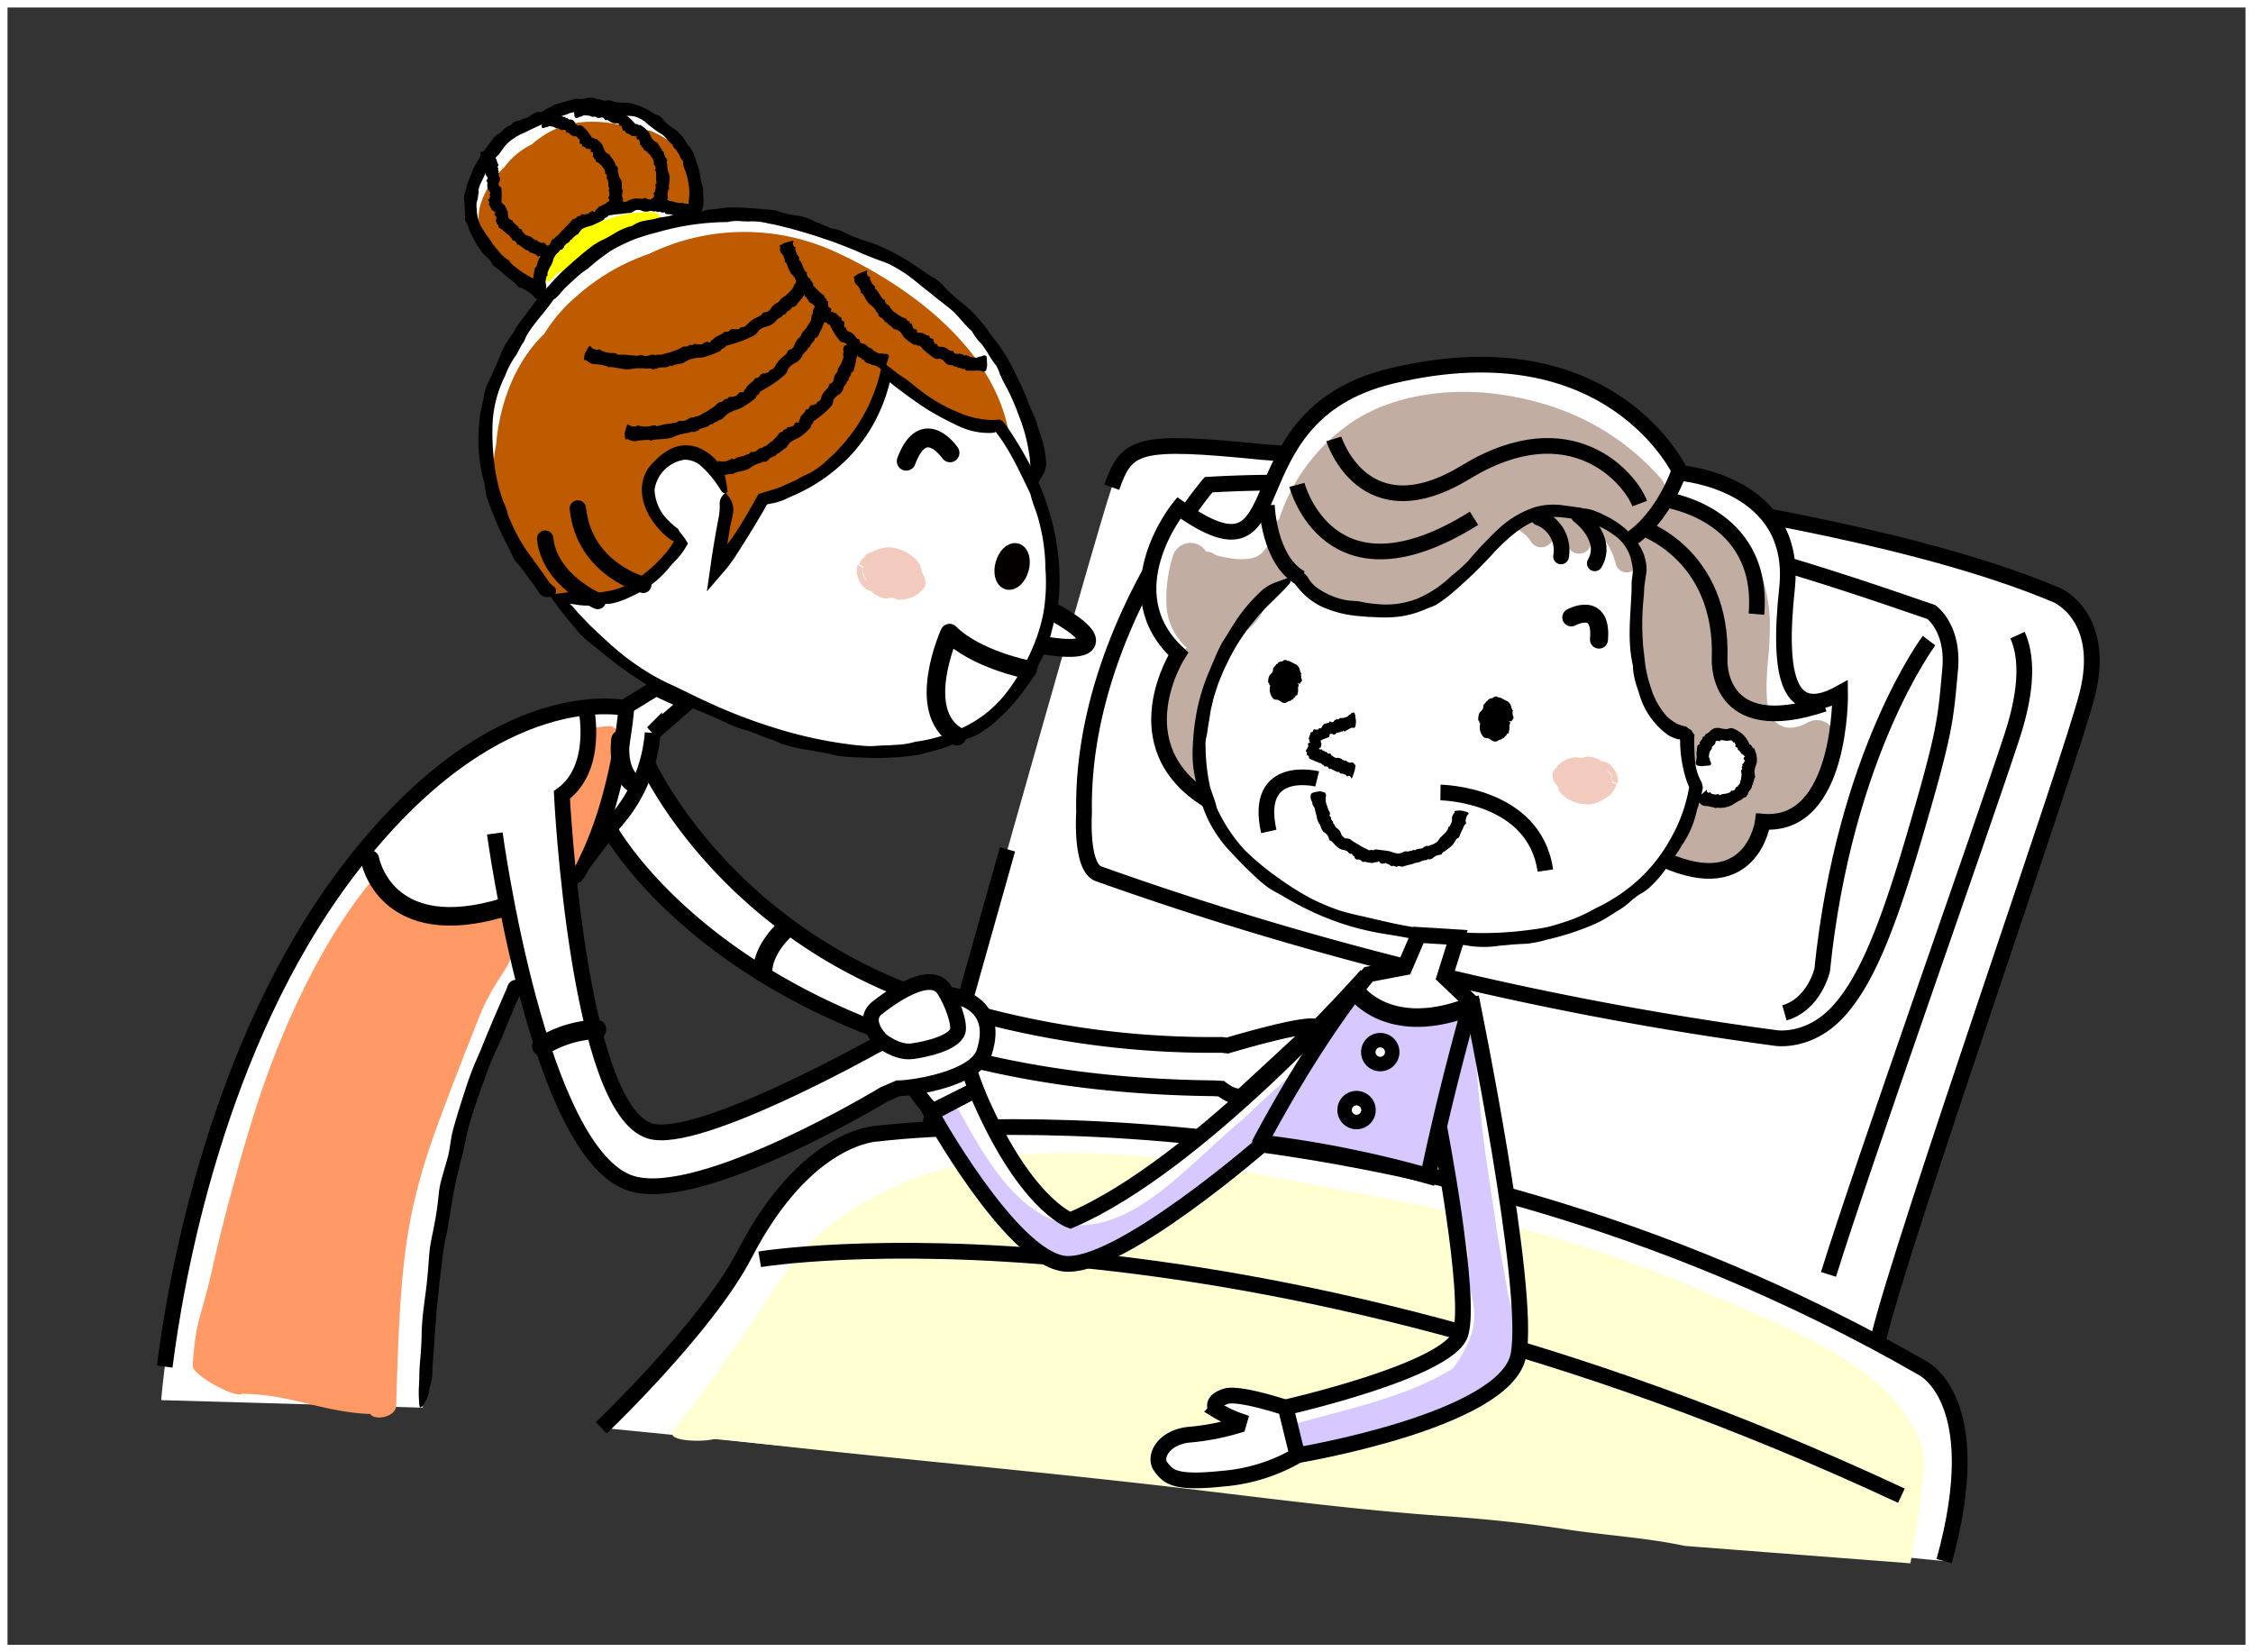 <svg xmlns="http://www.w3.org/2000/svg" width="300" height="220" viewBox="0 0 300 220">
  <rect x="0" y="0" width="300" height="220" fill="#333333" stroke="none"/>
  <g id="ill03" transform="translate(-1996.043 1413)">
    <g id="グループ_1344" data-name="グループ 1344" transform="translate(2017.508 -1400)">
      <path id="パス_14077" data-name="パス 14077" d="M554.661,459.8s22.435-80.029,24.445-85.721,3.348-6.362,20.091-4.688c0,0,72.663,5.022,105.813,19.086,0,0,6.529,2.847,4.018,13.059-2.133,8.676-24.444,71.993-27.793,85.722Z" transform="translate(-452.532 -322.202)" fill="#fff"/>
      <path id="パス_14078" data-name="パス 14078" d="M590.727,374.075c2.009-5.693,3.348-6.362,20.091-4.688,0,0,72.663,5.022,105.813,19.086,0,0,6.529,2.847,4.018,13.059-2.133,8.676-24.444,71.993-27.793,85.722" transform="translate(-464.153 -322.202)" fill="none" stroke="#000" stroke-miterlimit="10" stroke-width="2.096"/>
      <path id="パス_14079" data-name="パス 14079" d="M554.661,485.328s5.042-17.982,10.559-37.505" transform="translate(-452.532 -347.734)" fill="none" stroke="#000" stroke-miterlimit="10" stroke-width="2.096"/>
      <path id="パス_14080" data-name="パス 14080" d="M587.206,427.865a444.884,444.884,0,0,0,90.148,21.86s4.414.744,8.318-3.51c3.746-4.079,6.59-11.205,10.108-23.166,4.186-14.231,4.186-15.57,4.809-22.41.5-5.5-2.5-7.624-2.5-7.624-14.7-5.012-54.668-19.414-96.245-16.958,0,0-17.041,19.943-16.578,43.7C585.268,419.754,584.768,427.011,587.206,427.865Z" transform="translate(-462.381 -324.52)" fill="none" stroke="#000" stroke-miterlimit="10" stroke-width="2.096"/>
      <path id="パス_14081" data-name="パス 14081" d="M742.136,406.821s-11.272,14.957-14.231,43.865c0,0-1.04,4.555-5.024,5.693" transform="translate(-506.737 -334.522)" fill="none" stroke="#000" stroke-miterlimit="10" stroke-width="2.096"/>
      <path id="パス_14082" data-name="パス 14082" d="M490.436,542.417s14.064-13.393,19.087-23.1c8.294-16.034,17.746-16.073,17.746-16.073s68.979-9.041,138.963,31.141c0,0,9.041,4.018,3.013,25.783Z" transform="translate(-431.837 -365.31)" fill="#fff"/>
      <path id="パス_14083" data-name="パス 14083" d="M669.227,562.1a112.381,112.381,0,0,0,1.707-11.906c.447-3.8-.751-5.636-3-8.726-5.119-7.027-17.6-11.835-25.435-15.222a177.663,177.663,0,0,0-27.485-9.344c-10.278-2.542-20.519-4.235-30.906-6.307-16.226-3.236-35.923-5.783-51.277,1.922-14.274,7.165-12.354,11.78-28.317,31.886-1.208,1.522,4.164,1.605,5.624,1.093,22.17,2.575,42.947,4.3,64.461,6.877,10.775,1.29,21.6,2.669,32.422,3.427,5.417.38,10.822.916,16.189,1.749s10.675,1.105,15.993,2.236Z" transform="translate(-436.317 -366.948)" fill="#ffffd2"/>
      <path id="パス_14084" data-name="パス 14084" d="M490.436,542.417s14.064-13.393,19.087-23.1c8.294-16.034,17.746-16.073,17.746-16.073s68.979-9.041,138.963,31.141c0,0,9.041,4.018,3.013,25.783" transform="translate(-431.837 -365.31)" fill="none" stroke="#000" stroke-miterlimit="10" stroke-width="2.096"/>
      <path id="パス_14085" data-name="パス 14085" d="M521.561,527.813s62.282-10.38,152.022,31.476" transform="translate(-441.867 -373.141)" fill="none" stroke="#000" stroke-miterlimit="10" stroke-width="2.096"/>
      <g id="グループ_1247" data-name="グループ 1247" transform="translate(40.876 0.716)">
        <g id="グループ_1246" data-name="グループ 1246">
          <path id="パス_14086" data-name="パス 14086" d="M493.751,316.355s3.606-7.607-4.374-13.048c-6.086-4.147-15.969-1.606-20.739,2.872s-8.692,12.514,5.731,20.59Z" transform="translate(-464.288 -301.207)" fill="#fff"/>
        </g>
      </g>
      <g id="グループ_1249" data-name="グループ 1249" transform="translate(42.882 15.362)">
        <g id="グループ_1248" data-name="グループ 1248">
          <path id="パス_14087" data-name="パス 14087" d="M476.679,373.931c-4.908-4.29-10.357-14.13-9.3-23.733s14.174-32.464,41.136-26.361c33.563,7.605,32.451,34.913,32.451,34.913L507.811,378.7Z" transform="translate(-467.247 -322.816)" fill="#fff"/>
        </g>
      </g>
      <g id="グループ_1251" data-name="グループ 1251" transform="translate(52.314 36.149)">
        <g id="グループ_1250" data-name="グループ 1250">
          <path id="パス_14088" data-name="パス 14088" d="M504.145,369.931s-3.377-8.185-8.556-3.832,1.5,10.131,2.426,10.028c0,0-4.776,9.244-14.409,7.487l-2.443.2c10.485,15.961,50.251,30.241,61.714,12.57,12.173-18.773-2.552-35.859-2.552-35.859s-3.557,2.423-15.064-7.038c0,0-2.1,13.681-16.427,17.167,0,0-3.448,6.4-5.728,8.924C503.107,379.578,504.435,371.444,504.145,369.931Z" transform="translate(-481.163 -353.486)" fill="#fff"/>
        </g>
      </g>
      <path id="パス_14089" data-name="パス 14089" d="M537.786,352.885c-3.238-16.073-24.432-24.294-24.432-24.294a29.023,29.023,0,0,0-23.365.856,28.319,28.319,0,0,0-9.609,5.589,21.148,21.148,0,0,0-4.374,5.069c-3.874,3.713-5.942,9.26-6.414,14.734-.824,4.159-.4,8.241,1.909,11.547a10.767,10.767,0,0,0,.554,2.964,2.388,2.388,0,0,0,2.435,1.527,31.183,31.183,0,0,0,1.5,2.738s.482,1.636,3.339,1.575,9.775,2.064,14.83-7.741h0c-2.929-1.882-4.566-6.412-4.566-6.412a6,6,0,0,1,2.949-3.789,1.822,1.822,0,0,0,.988-1.15c5.174.44,5.536,3.7,5.536,3.7l1.339,2.091c-.45.913-.746,6.162-1.044,7.34-.579,2.309,3.027-1.436,3.6-3.728a7.756,7.756,0,0,1,2.884-4.323c7.124-1.236,12.894-5.048,14.483-12.586.125-.59,1.446-3.07,1.158-3.411,0,0,7.869,7.255,12.278,7.255Z" transform="translate(-424.996 -308.658)" fill="#be5a00"/>
      <path id="パス_14090" data-name="パス 14090" d="M466.768,315.374c-1.545,4.218,1.294,7.132,4.581,9.415a1.768,1.768,0,0,0,1.772,1.244,1.656,1.656,0,0,0,.8-.206,1.366,1.366,0,0,0,1.341-.956,11.025,11.025,0,0,1,2.01-4.173c.365-.507,1.676-1.025,1.44-1.435,2.013-2.152,2.632-2.685,5.615-2.758a6.928,6.928,0,0,0,1.932-.634,8.273,8.273,0,0,1,5.157.922,1.45,1.45,0,0,0,1.933-.378,1.408,1.408,0,0,0,.812-.649c.012-.021.026-.051.043-.076s.031-.069.046-.11a1.707,1.707,0,0,0,.161-.565c.031-.285.052-.57.061-.849.412-.363.954.743.969.138.042-2.692-.1-4.309-1.992-6.168-.654-.647-1.4-1.252-1.97-.851a13.425,13.425,0,0,0-2.227-1.177c-.118-.062-2.58-.462-2.726-.5-5.135-1.346-9.429-.951-13.1,2.289a9.991,9.991,0,0,0-3.684,3.074A11.589,11.589,0,0,0,466.768,315.374Z" transform="translate(-424.072 -301.675)" fill="#be5a00"/>
      <g id="グループ_1253" data-name="グループ 1253" transform="translate(137.693 54.516)">
        <g id="グループ_1252" data-name="グループ 1252">
          <path id="パス_14091" data-name="パス 14091" d="M619.377,389.828c-4.582,3.747-12.447,11.881-12.24,23.433.293,16.272,17.613,23.5,32.739,24.7,15.007,1.186,31.1-3.84,33.667-20.468a12.481,12.481,0,0,1-1.084-7.119s-8.724.376-6.13-21.56c0,0,.449-7.2-10.955-8.2-9.606-.837-11.9,13.667-23.661,13.389-10.021-.237-11.313-4.854-11.313-4.854Z" transform="translate(-607.133 -380.584)" fill="#fff"/>
        </g>
      </g>
      <path id="パス_14092" data-name="パス 14092" d="M666.564,418.488c11.827,5.332,13.18-5.036,13.18-5.036,10.593.888,10.3-17.111,10.3-17.111-6.747,3.734-8.366-1.921-7.077-13.94,1.515-14.137-14.144-15.356-14.144-15.356s-9.093-19.97-38.516-12.934c-22.4,5.356-11.729,29.281-28.324,17.559,0,0-9.038,11.179-.064,19.434,0,0-7.848,12.158,3.888,19.456Z" transform="translate(-466.481 -317.054)" fill="#fff"/>
      <path id="パス_14093" data-name="パス 14093" d="M690.139,405.26a2.643,2.643,0,0,0-.147-2.543,2.5,2.5,0,0,0-3.4-.663,6.887,6.887,0,0,1-1.171.467c-.015,0-.514.105-.5.112-.194.022-.39.03-.586.037l-.148.008c-.039-.008-.094-.016-.172-.027a4.725,4.725,0,0,1-.618-.141c.283.071-.333-.163-.361-.177a1.355,1.355,0,0,0-.212-.119c-.1-.074-.194-.15-.286-.23a1.925,1.925,0,0,1-.611-.682c-.035-.052-.1-.17-.143-.245s-.061-.158-.091-.236a6.538,6.538,0,0,1-.233-.765c-.006-.041-.062-.314-.074-.389-.038-.262-.062-.525-.085-.789a21.36,21.36,0,0,1-.039-2.525c.013-.437.039-.874.066-1.311.01-.165.022-.33.034-.5,0,.006.043-.553.049-.624a46.154,46.154,0,0,0,.277-5.439,21.237,21.237,0,0,0-2.828-9.921,14.093,14.093,0,0,0-7.921-5.822,20.827,20.827,0,0,0-3.224-.769,2.694,2.694,0,0,0-.7-2.662c-5.723-6.363-12.882-9.825-21.339-11.019-6.875-.972-14.974.094-20.589,4.382a24.919,24.919,0,0,0-8.754,12.242,2.272,2.272,0,0,0-.309.291,2.413,2.413,0,0,0-.246,2.834,2.079,2.079,0,0,0-1.212.765c-.127.169-.258.331-.4.489-.056.061-.116.118-.174.176l-.087.068a4.981,4.981,0,0,1-.477.312c-.092.039-.184.078-.277.11a5.678,5.678,0,0,1-.548.169l-.073.017c-.078.012-.157.024-.234.033a8.808,8.808,0,0,1-1.389.05c-.056,0-.359-.022-.411-.027-.278-.03-.556-.073-.834-.118-.487-.078-.973-.184-1.454-.295s-.606-.356-1.078-.49c-.059-.083-.472-.042-.544-.119a2.532,2.532,0,0,0-1.552-1.067,2.485,2.485,0,0,0-2.9,1.9,18.815,18.815,0,0,0-.772,6.7,8.237,8.237,0,0,0,2.664,5.3c-3.3,3.742-3.479,9.8-2.295,14.422a2.283,2.283,0,0,0,1.7,1.577.776.776,0,0,0,.448.706c.045.018.089.037.133.059.016.007.068.043.1.062s.039.033.058.051c-.042-.039.049.061.069.09s.035.061.049.09.032.087.047.132.026.087.037.131c-.007-.02.02.122.023.143a.831.831,0,0,0,.861.771.821.821,0,0,0,.771-.861,2.874,2.874,0,0,0-.7-1.635,2.541,2.541,0,0,0,1.051-2.875c-.046-.178-.088-.357-.128-.535-.019-.113-.037-.225-.054-.338-.075-.487-.121-.977-.154-1.469-.037-.515-.043-1.031-.038-1.547,0-.268.016-.535.03-.8-.01.251.052-.5.062-.586.061-.515.157-1.024.268-1.53.062-.282.139-.559.22-.837.025-.075.041-.127.052-.161.029-.078.058-.157.09-.235a8.113,8.113,0,0,1,.52-1.06c-.05.1.243-.344.31-.424.091-.111.679-.65.168-.215a2.646,2.646,0,0,0,1-2.656,2.787,2.787,0,0,0,.258-.371,8.407,8.407,0,0,0,.651-1.434,6.982,6.982,0,0,0,1.982-.736c1.956-1.078,3-3.337,3.589-5.381.014-.053.024-.106.034-.159,1.134-.479,1.828-.235,2.684-1.372.115-.153.548-.315.629-.483,2.409,4.451,6.954,4,11.325,4.216,4.515.227,8.645-2.148,11.83-5.138a2.154,2.154,0,0,0,.564-1.992c.783-.8,1.542-1.631,2.33-2.427.3-.306.613-.6.927-.9.024-.023.16-.142.247-.22.133-.112.266-.224.4-.333.017-.015.038-.029.057-.043.03,0,.06.007.091.009a4.9,4.9,0,0,1,3.605,2.248c1.217,1.713,3.934-.1,2.711-1.827a9.609,9.609,0,0,0-1.219-1.412,1.238,1.238,0,0,0,.271.147,4.329,4.329,0,0,1,2.963,3.085,1.676,1.676,0,0,0,1.722,1.542,1.636,1.636,0,0,0,1.542-1.721,8.043,8.043,0,0,0-1.349-3.223c.683.243,1.352.521,2.027.826a1.791,1.791,0,0,0,.518,1.591,8.725,8.725,0,0,1,2.055,3.9,1.5,1.5,0,0,0,2.384.8c.006,1.1-.036,2.2-.081,3.293a62.867,62.867,0,0,0-.049,8.211,13.915,13.915,0,0,0,2.635,7.613,8.875,8.875,0,0,0,5.128,3.062c-.255.751-.511,1.5-.782,2.248a1.029,1.029,0,0,0,.453,1.35A1.008,1.008,0,0,0,672.2,407c.344-.951.669-1.908.994-2.864a19.572,19.572,0,0,0,3.023-.054c.6-.054,1.1.088,1.511-.3a7.9,7.9,0,0,0,1.249,1.556,2.276,2.276,0,0,0-.6,1.747,20.9,20.9,0,0,1-.241,4.106c-.005.039-.007.077-.01.115a2.241,2.241,0,0,0-1.343,1.548l-1.8-.234a2.647,2.647,0,0,0-1.854-.7,2.505,2.505,0,0,0-2.314,2.583,7.14,7.14,0,0,1-.773,2.743,2.251,2.251,0,0,0-1.291,1.166,2.452,2.452,0,0,0,1.1,3.285,7.866,7.866,0,0,0,7.134-.5c1.917-1.183,3.2-3.255,4.322-5.141a1.912,1.912,0,0,0,.138-.286,9.239,9.239,0,0,0,4.953-2.61,16.976,16.976,0,0,0,3.716-6.789A1.807,1.807,0,0,0,690.139,405.26ZM650.2,373.77c.106-.019.21-.036.31-.049s.2-.024.3-.034a1.679,1.679,0,0,0,.356.817A8.39,8.39,0,0,0,650.2,373.77Z" transform="translate(-467.483 -318.777)" fill="#c1ada1"/>
      <path id="パス_14094" data-name="パス 14094" d="M642.249,496.567c1.5-7.1,3.377-14.837,5.716-23.139l-3.52-3.358,1.661-5.277-5.134-.655-1.861,4.665-4.793.918s-6.364,7.251-14.438,22.373A144.835,144.835,0,0,1,642.249,496.567Z" transform="translate(-473.547 -352.991)" fill="#fff"/>
      <path id="パス_14095" data-name="パス 14095" d="M599.8,494.629s-19.868,17.412-27.012,16.3-17.635-20.147-17.635-20.147l6.027-3.013c6.362,15.236,12.557,17.412,12.557,17.412,17.245-7.311,39.792-32.648,39.792-32.648Z" transform="translate(-452.692 -355.695)" fill="#fff"/>
      <path id="パス_14096" data-name="パス 14096" d="M403.979,512.133s2.973-41.212,24.8-70.014c19.9-26.256,37.5-22.059,37.5-22.059l-1.652,14.656s-25.152,28.026-25.823,78.422Z" transform="translate(-403.979 -338.709)" fill="#fff"/>
      <path id="パス_14097" data-name="パス 14097" d="M488.01,438.486c-.3-13.175,5.006-19.946,5.006-19.946l3.9-2.4,4.232,1.939-4.656,4.029a20.086,20.086,0,0,1-5.166,11.987Z" transform="translate(-431.052 -337.524)" fill="#fff"/>
      <path id="パス_14098" data-name="パス 14098" d="M645.188,495.13s4.8,21.654,3.237,26.565-23.774,9.822-23.774,9.822l1.563,6.362s27.793-4.576,29.578-13.282-6.29-47.741-6.29-47.741Z" transform="translate(-475.084 -357.089)" fill="#fff"/>
      <path id="パス_14099" data-name="パス 14099" d="M490.3,425.138c0-.026.011-.051.014-.078a1.344,1.344,0,0,0-1.236-1.436,9.118,9.118,0,0,0-1.144.087c-.133.02-.267.041-.4.06-.081.012-.508.028-.129.02a1.367,1.367,0,0,0-1.436,1.235,1.433,1.433,0,0,0,.416,1.07,1.2,1.2,0,0,0-.248.771c0,.168,0,.333-.013.5a1.232,1.232,0,0,0-.6.534,11.846,11.846,0,0,0-1.123,2.18,5.794,5.794,0,0,1-.543.96c-.11.184-.224.365-.343.544-.143.222-.114.56-.274.743a1.371,1.371,0,0,0-.118,1.89c.015.018.035.03.052.047a1.091,1.091,0,0,0-.215.64v3.516a1.39,1.39,0,0,0,.97,1.389c-.077.266-.152.531-.231.786-.5,1.651,2.033,2.529,2.534.872.407-1.348.879-2.69,1.35-4.018a35.123,35.123,0,0,1,1.358-3.584c.557-1.145.673-2.589,1.2-3.783a10.7,10.7,0,0,0,.52-4.019A1.321,1.321,0,0,0,490.3,425.138Z" transform="translate(-429.374 -339.937)" fill="#f96"/>
      <path id="パス_14100" data-name="パス 14100" d="M451.99,458.51a1.431,1.431,0,0,0-1.918-.925,1.141,1.141,0,0,0-.985-.146c-4.023,1.065-9.788,1.072-12.814-2.248a1.306,1.306,0,0,0-.611-.387c-.557-.412-.767-2.16-1.34-1.479-7.378,8.758-12.857,21.293-16.213,32.165-1.793,5.81-3.9,13.548-5.235,19.475-1.77,7.869-2.247,6.737-2.715,13.294-.094,1.317,5.79,4.419,6.577,3.783,6.262.022,10.507,2.347,16.759,2.676a1.463,1.463,0,0,0,.3-.014c.605.988,3.423.408,3.465-1.066.524-18.337,1.042-25.2,5.555-37.513,1.671-4.557,3.685-9.721,5.485-14.223C451.343,464.282,454.189,465.453,451.99,458.51Z" transform="translate(-405.97 -349.457)" fill="#f96"/>
      <path id="パス_14101" data-name="パス 14101" d="M494.186,426.254s-.781,5.134,2.568,6.25" transform="translate(-433.02 -340.784)" fill="none" stroke="#000" stroke-linecap="round" stroke-linejoin="round" stroke-width="2.47"/>
      <path id="パス_14102" data-name="パス 14102" d="M632.3,516.157c-.11-1.024-1.36-7.53-1.5-8.549-.558-4.2-1.3-8.375-1.8-12.586-.54-4.6-.89-9.221-1.34-13.829a1.364,1.364,0,0,0-1.187-1.313,1.9,1.9,0,0,0-.62-.262,1.825,1.825,0,0,0-1.848-.963,17.172,17.172,0,0,1-11.934-2.2,1.779,1.779,0,0,0-2.626,1.686q-.7,1.3-1.393,2.6a1.391,1.391,0,0,0-1.512.756,40.823,40.823,0,0,0-2.22,4.617c-2.258,2.22-4.7,4.244-6.93,6.493-4.124,3.362-7.763,7.3-12.052,10.449-2.944,2.162-6.528,4.06-10.278,3.944-7.65-.238-12.562-9.324-15.766-15.1-1.045-1.88-4.059-.422-3.01,1.468,2.427,4.37,5.428,9.555,9.5,13.041a1.66,1.66,0,0,0,.619,1.766c4.165,3.224,9.091,5.776,13.84,2.123a1.471,1.471,0,0,0,.6-.98,26.607,26.607,0,0,0,5.086-2.641,138.62,138.62,0,0,0,13.547-10.619l1.427-.453c.8.715,1.912,1.336,2.749.79,4,.159,8.882-.091,12.346,2.117a1.848,1.848,0,0,0,2.889.988l.04,0a1.393,1.393,0,0,0,1.263.66,1.833,1.833,0,0,0,.493-.066,1.549,1.549,0,0,0,1.215-1.058c.653-1.807,1.249-3.633,1.844-5.46.659,4.492,1.736,8.913,2.6,13.372q.4,2.076.687,4.168a1.723,1.723,0,0,0-.32,1.16c.246,3.418,1.656,5.285.906,8.669a15.294,15.294,0,0,1-2.666,5.158c-5.954,3.745-14.172,5.436-20.843,7.323-2.065.584-.791,4.549,1.285,3.962,4.533-1.283,9.258-2.495,13.731-4.231a1.569,1.569,0,0,0,1.847.322q.871-.4,1.682-.859c4.126-1.378,8.225-2.639,9.72-6.978S633.549,520.656,632.3,516.157Z" transform="translate(-452.987 -356.881)" fill="#d7c8ff"/>
      <path id="パス_14103" data-name="パス 14103" d="M491.918,439.574s18.117,33.987,80.567,34.657l.969.054c2.176,1.674,3.014.784,3.014.784l9.683-8.957c-1.005-.837-11.859,2.428-11.859,2.428l-.776-.088a119.9,119.9,0,0,1-37.564-5.6c-28.63-9.041-38.876-31.8-38.876-31.8Z" transform="translate(-432.315 -342.329)" fill="#fff"/>
      <g id="グループ_1257" data-name="グループ 1257" transform="translate(92.601 59.862)">
        <g id="グループ_1256" data-name="グループ 1256">
          <path id="パス_14104" data-name="パス 14104" d="M541.932,391.472c.41-1.383,2.511-1.986,4.692-1.342s3.614,2.29,3.2,3.677-2.511,1.993-4.688,1.345S541.52,392.861,541.932,391.472Z" transform="translate(-541.008 -388.923)" fill="#f3cabe"/>
          <g id="グループ_1255" data-name="グループ 1255">
            <g id="グループ_1254" data-name="グループ 1254">
              <path id="パス_14105" data-name="パス 14105" d="M540.758,390.794c.474.308.73.445.71.573a1.5,1.5,0,0,0-.027.824,1.744,1.744,0,0,0,.546.733,6.311,6.311,0,0,0,1.447.767c.344.154.615.482.993.607a2.365,2.365,0,0,0,.874-.042,1.383,1.383,0,0,1,.365.022c.181.012.361.022.538.05a3.6,3.6,0,0,0,1.038.1,1.574,1.574,0,0,0,.806-.306,1.231,1.231,0,0,0,.356-.586c.027-.05.12-.033.166-.071a.376.376,0,0,0,.1-.19,1.475,1.475,0,0,0-.274-.934,5.01,5.01,0,0,0-.447-.97,4.373,4.373,0,0,0-.389-.358c-.112-.125-.207-.287-.323-.434a1.128,1.128,0,0,0-.183-.241,4.612,4.612,0,0,0-1.257-.693,2.09,2.09,0,0,0-.606.009,2.747,2.747,0,0,0-.636-.026,8.354,8.354,0,0,0-.8.322c-.243.067-.508.035-.752.11a1.449,1.449,0,0,0-.456.282,1.547,1.547,0,0,0-.495.706c-.009.03-.039.056-.178.038a4.982,4.982,0,0,1-.613-.148c-.136-.041-.326-.166-.312-.2a2.193,2.193,0,0,1,.7-.993,3.338,3.338,0,0,1,.222-.274,9.193,9.193,0,0,1,2.134-.865,3.149,3.149,0,0,1,1.811.025,4.8,4.8,0,0,1,1.889.823,4.545,4.545,0,0,1,1.344,1.384,4.377,4.377,0,0,1,.217.853c.081.26.252.472.343.742a1.851,1.851,0,0,1,.069,1.3,1.988,1.988,0,0,1-.573.63,3.453,3.453,0,0,1-1.356.859,4.293,4.293,0,0,1-1.645.229c-.279-.016-.525-.236-.788-.259-.289-.018-.633.135-.942.093a3.291,3.291,0,0,1-1-.365,3.714,3.714,0,0,1-.563-.327,3.785,3.785,0,0,0-.387-.331,3.081,3.081,0,0,1-.632-.243,3.606,3.606,0,0,1-.937-1.307,2.834,2.834,0,0,1-.232-1.334A2.143,2.143,0,0,1,540.758,390.794Z" transform="translate(-540.603 -388.472)" fill="#f3cabe"/>
            </g>
          </g>
        </g>
      </g>
      <path id="パス_14106" data-name="パス 14106" d="M477.876,330.058c.1-.1.2-.173.3-.265a1.126,1.126,0,0,1,.1-.364,10.986,10.986,0,0,1,7.428-5.516,1.325,1.325,0,0,1,.543-.018,17.59,17.59,0,0,1,6.77-1.278c1.507-.019,1.756,2.32.247,2.334a21.445,21.445,0,0,0-2.513.186,1.041,1.041,0,0,1-.559.432,30.347,30.347,0,0,0-7.206,3.378c-.378.375-.756.786-1.13,1.232a1.062,1.062,0,0,1-1.055.379c-.38.322-.751.653-1.114,1.005C478.61,332.607,476.789,331.117,477.876,330.058Z" transform="translate(-427.683 -307.39)" fill="#ff0"/>
      <g id="グループ_1259" data-name="グループ 1259" transform="translate(117.242 68.395)">
        <g id="グループ_1258" data-name="グループ 1258">
          <path id="パス_14107" data-name="パス 14107" d="M578.342,401.061s5.106,2.613,4.627,4.1-6.009.371-6.009.371Z" transform="translate(-576.959 -401.061)" fill="#fff"/>
        </g>
      </g>
      <g id="グループ_1263" data-name="グループ 1263" transform="translate(51.666 35.186)">
        <g id="グループ_1262" data-name="グループ 1262">
          <g id="グループ_1261" data-name="グループ 1261">
            <g id="グループ_1260" data-name="グループ 1260">
              <path id="パス_14108" data-name="パス 14108" d="M503.674,369.5a4.756,4.756,0,0,1,.764,1.029,2.924,2.924,0,0,1,.185,2.012c-.1.517-.24,1.021-.329,1.537-.3,1.689-.541,3.377-.785,5.071l-.011.081-1.225-.588c.16-.21.3-.422.451-.645a9.778,9.778,0,0,1,.551-.836,27.26,27.26,0,0,0,2.431-3.413c.373-.6.731-1.206,1.086-1.816l1.114-1.959.178-.321,1.642-.5c.446-.152.91-.258,1.338-.453l1.287-.575.645-.283c.207-.108.407-.231.613-.344.44-.247.9-.457,1.368-.672a10.761,10.761,0,0,0,1.265-.836l.561-.441.52-.489c.343-.329.71-.632,1.038-.974l.965-1.047c.333-.339.6-.74.9-1.1a21.907,21.907,0,0,0,2.89-4.915c.22-.537.438-1.076.619-1.627.047-.137.1-.272.142-.411l.146-.485a12.967,12.967,0,0,0,.315-1.29c.085-.378.158-.767.23-1.142a.207.207,0,0,1,.064,0l.093.075.186.148.371.3.743.579.759.571c.216.156.37.259.563.386.782.468,1.471,1.146,2.227,1.7a21.377,21.377,0,0,0,5.254,3.016,11.528,11.528,0,0,0,4.453.962l.111-.014a3.19,3.19,0,0,0,.6-.039l.136-.028.132.069c.086.046.185.092.287.138.145.165.287.335.429.514.1.126.2.258.295.392a56.053,56.053,0,0,1,3.092,5.18,34.744,34.744,0,0,1,2.6,6.589,28.075,28.075,0,0,1,.967,4.87,28.45,28.45,0,0,1,.131,6.058,15.989,15.989,0,0,1-.389,2.193c-.266,1-.5,1.983-.763,3a8.724,8.724,0,0,1-.543,1.587c-.206.526-.462,1.031-.712,1.533a3.375,3.375,0,0,0-.256.46,8.815,8.815,0,0,1-1.18,2.4l-.781,1.075-.388.537-.422.529a24.536,24.536,0,0,1-2.533,2.681c-.359.346-.731.675-1.107,1l-1.231.828c-.151.1-.3.2-.452.291l-.483.228a8.62,8.62,0,0,1-1.006.378,9.421,9.421,0,0,0-1.988.787,14.168,14.168,0,0,1-2.013.7l-2.191.578c-.264.049-.528.1-.8.138a36.115,36.115,0,0,1-7.37.262,19.5,19.5,0,0,1-2.771-.2c-.855-.165-1.684-.4-2.551-.523-.541-.088-1.077-.211-1.617-.291a16.882,16.882,0,0,1-2.251-.462q-.552-.148-1.09-.333-.532-.207-1.043-.459a7.617,7.617,0,0,0-.759-.237c-.748-.252-1.463-.585-2.2-.867a4.97,4.97,0,0,0-.748-.241,15.04,15.04,0,0,1-3.047-1.182c-1.268-.585-2.573-1.147-3.878-1.663a46.015,46.015,0,0,1-9.436-5.315l-.864-.626-.837-.662c-.563-.435-1.121-.876-1.658-1.344-.538-.447-1.124-.839-1.645-1.313a10.219,10.219,0,0,1-1.023-1.032c-.309-.373-.609-.75-.924-1.109-.291-.314-.54-.67-.812-1l-.42-.525c-.17-.2-.327-.418-.482-.638l-.971-1.323-.129-.171-.066-.086-.033-.043c.007-.006.03,0,.043-.008l.383-.047.779-.106c.586-.085,1.217-.165,1.878-.239l1.476.132a3.385,3.385,0,0,0,.693.022l.693-.016a7.473,7.473,0,0,0,1.373-.148,9.911,9.911,0,0,0,4.018-1.425,21.19,21.19,0,0,0,2.954-2.38c.445-.453.88-.917,1.284-1.411q.3-.374.578-.76l.194-.284c.049-.07.09-.144.134-.215.044-.087.137-.207.123-.268a.377.377,0,0,1-.122-.028,1.637,1.637,0,0,1-.326-.178c-.028-.014-.153-.111-.257-.19l-.309-.253c-.2-.173-.393-.354-.58-.539a10.885,10.885,0,0,1-1.032-1.2,8.314,8.314,0,0,1-1.431-2.9,6.114,6.114,0,0,1-.18-2.026,5.158,5.158,0,0,1,.606-2,3.743,3.743,0,0,1,.433-.649,11.276,11.276,0,0,1,1.612-1.568,5.707,5.707,0,0,1,2.131-1.091,4.578,4.578,0,0,1,2.879.25,6.53,6.53,0,0,1,2.174,1.557,4.939,4.939,0,0,1,1.268,2.429,17.678,17.678,0,0,1,.3,1.9c-.63.172-.624.138-1.033-.483a14,14,0,0,0-2.579-3.09,3.268,3.268,0,0,0-2.154-.769,4.721,4.721,0,0,0-3.953,3.9l-.012.1a6.011,6.011,0,0,0,1.939,4.187,8.4,8.4,0,0,0,.618.577c.106.092.216.174.323.259l.169.121c.029.03.053.019.087.083l.1.21.64.842a1.987,1.987,0,0,0,.128.152l.441.726c-.194.327-.383.655-.6.975l-.275.387q-.094.133-.2.257c-.431.547-.982,1.014-1.383,1.538a13.711,13.711,0,0,1-5,3.847,12.581,12.581,0,0,1-1.74.725c-.3.091-.608.176-.916.244a4.825,4.825,0,0,1-.945.062,8,8,0,0,1-1.008.189q-.51.03-1.024.043a10.616,10.616,0,0,1-2.033-.169l-.252-.035-.064-.009a.4.4,0,0,0,.047,0l-.011,0-.061,0h-.139a.685.685,0,0,0-.124.016c0,.021.058.061.09.083a.506.506,0,0,0,.079.043c.012.006.014,0,.028.011a.111.111,0,0,1,.029.023l.134.15c.362.4.685.822,1.072,1.2l1.117,1.168,1.172,1.126,1.787,1.644c.622.521,1.227,1.068,1.879,1.559a36.466,36.466,0,0,0,3.725,2.505c.6.336,1.21.645,1.82.952.623.286,1.246.568,1.858.874,1.173.551,2.327,1.151,3.512,1.682a71.058,71.058,0,0,0,9.218,3.528,56.407,56.407,0,0,0,9.573,2.1c.622.092,1.251.159,1.879.2a9.591,9.591,0,0,0,1.865.02c.437-.039.874-.054,1.312-.061s.872-.052,1.309-.075a10.506,10.506,0,0,0,2.558-.411,2.65,2.65,0,0,1,.378-.051,21.43,21.43,0,0,0,6.7-2.218,15.745,15.745,0,0,0,5.218-4.5,27.605,27.605,0,0,0,3.543-6.3,22.962,22.962,0,0,0,1.2-4.052,24.7,24.7,0,0,0,.275-5.923l-.009-.382a24.8,24.8,0,0,0-.841-5.868c-.28-1.258-.874-2.416-1.143-3.682-.695-1.444-1.368-2.887-2.116-4.3-.374-.706-.765-1.405-1.189-2.081-.209-.341-.431-.672-.657-1l-.347-.484-.18-.237a1.708,1.708,0,0,0-.121-.152.1.1,0,0,0-.037-.022c-.02,0-.036-.018-.055.016l-.036.047-.09.025-.178.023c-.125.014-.251.024-.375.03a9.482,9.482,0,0,1-4.006-.832,43.388,43.388,0,0,1-4.383-2.325c-1.1-.712-2.168-1.457-3.2-2.243l-.78-.58c-.132-.094-.256-.2-.382-.3l-.307-.245a1.526,1.526,0,0,0-.319-.226l-.066.376-.105.392-.138.437c-.095.289-.173.586-.281.871a22.343,22.343,0,0,1-1.968,4.186,21.462,21.462,0,0,1-1.32,1.911l-.72.912c-.25.3-.528.568-.792.853a22.855,22.855,0,0,1-7.6,5.22c-.336.146-.667.306-1,.464a10.717,10.717,0,0,1-1.034.359,7.055,7.055,0,0,1-.726.162l-.364.072-.153.034a.027.027,0,0,0-.009,0l-.055.019-.312.564-.525.913-1.084,1.808c-.737,1.2-1.487,2.395-2.27,3.6a18.884,18.884,0,0,1-1.421,1.917l-2.389,2.769.528-3.663c.3-2.1.658-4.218,1.067-6.293a8.652,8.652,0,0,0,.121-1.461A1.78,1.78,0,0,1,503.674,369.5Z" transform="translate(-480.207 -352.065)"/>
            </g>
          </g>
        </g>
      </g>
      <g id="グループ_1267" data-name="グループ 1267" transform="translate(42.248 14.632)">
        <g id="グループ_1266" data-name="グループ 1266">
          <g id="グループ_1265" data-name="グループ 1265">
            <g id="グループ_1264" data-name="グループ 1264">
              <path id="パス_14109" data-name="パス 14109" d="M476.5,373.448c-.343.058-.674.123-1.011.148a1.208,1.208,0,0,1-1.143-.62c-.186-.283-.36-.57-.55-.842l-1.93-2.6c-.112-.157-.258-.289-.384-.436a2.617,2.617,0,0,1-.424-.508c-.74-1.65-1.635-3.2-2.317-4.858-.468-1.181-1-2.345-1.354-3.575-.178-.64-.182-1.323-.352-1.951a20.914,20.914,0,0,1-.653-7.372c.028-.377.049-.753.091-1.131.065-.376.107-.76.194-1.129.147-.714.348-1.4.439-2.129a6.568,6.568,0,0,1,.633-1.673c.52-1.192,1.078-2.343,1.56-3.553a8.422,8.422,0,0,1,.678-1.376,10.847,10.847,0,0,1,.861-1.271c.268-.358.4-.765.666-1.112.36-.508.733-1.005,1.116-1.5.366-.5.752-.988,1.105-1.5a20.225,20.225,0,0,1,1.379-1.7l1.488-1.607c.683-.766,1.469-1.419,2.221-2.113l1.416-1.218c.491-.383.975-.781,1.484-1.145a11.674,11.674,0,0,1,1.2-.669,12.636,12.636,0,0,0,1.665-.933,9.749,9.749,0,0,1,1.908-.825c.1-.043.238-.022.319-.08a4.09,4.09,0,0,1,1.522-.653c.542-.114,1.1-.161,1.622-.315.723-.22,1.514-.2,2.2-.475a12.658,12.658,0,0,1,1.759-.428,3.04,3.04,0,0,1,1.312-.042,2.534,2.534,0,0,0,1.305-.131,6.415,6.415,0,0,1,1.3-.173c.461-.052.922-.152,1.386-.181.165-.015.331-.035.5-.035.761-.007,1.523-.007,2.281.058.759.047,1.52.079,2.273.185a10.694,10.694,0,0,1,1.715.168,11.214,11.214,0,0,0,1.554.462c.333.063.67.124,1,.178a6.949,6.949,0,0,1,2.682.876,4.814,4.814,0,0,0,.466.155l1.343.6a1.605,1.605,0,0,0,.465.138,5.289,5.289,0,0,1,1.9.687,22.768,22.768,0,0,0,2.439.929q.8.26,1.586.556c.514.221,1.022.458,1.528.7a29.889,29.889,0,0,1,2.934,1.648l2.185,1.487c.35.254.748.443,1.114.679a8.145,8.145,0,0,1,1.311,1.221,26.985,26.985,0,0,0,2.4,2.121,16.279,16.279,0,0,1,1.339,1.219c.429.429.8.908,1.211,1.359a11.393,11.393,0,0,1,.844,1.136c.27.387.556.759.849,1.122a23.194,23.194,0,0,1,2.767,4.618,37.868,37.868,0,0,1,1.755,3.988c.266.689.619,1.351.9,2.047a2.23,2.23,0,0,1,.129.4c.185.817.512,1.586.748,2.393a13.513,13.513,0,0,1,.463,2.8,2.779,2.779,0,0,1-.4,1.619c-.23.38-.43.769-.655,1.126-.7-.081-.69-.091-.783-.55a21.589,21.589,0,0,1-.316-2.588c-.049-.563-.167-1.117-.259-1.673a22.268,22.268,0,0,0-1.192-4.092l-.027-.076a31.529,31.529,0,0,0-1.284-3.049c-.241-.522-.535-1.017-.8-1.523-.163-.328-.31-.666-.466-1a4.61,4.61,0,0,0-.459-1.075,10.249,10.249,0,0,1-1-1.459,16.072,16.072,0,0,0-.988-1.463,6.755,6.755,0,0,1-1.237-1.645,20.162,20.162,0,0,1-1.548-1.619c-.249-.277-.491-.563-.751-.83a10.745,10.745,0,0,0-.843-.733L527.3,333.8l-.769-.635-.792-.61c-.766-.63-1.533-1.269-2.344-1.857a22.341,22.341,0,0,0-2.359-1.409c-.767-.346-1.582-.578-2.348-.907-.746-.273-1.472-.593-2.2-.922-.928-.388-1.875-.738-2.813-1.111l-2.878-.965-2.906-.849c-.976-.217-1.945-.507-2.935-.664a8.748,8.748,0,0,0-2.289-.29,10.492,10.492,0,0,1-1.619-.045,5.7,5.7,0,0,0-1.6.14.98.98,0,0,1-.236,0,34.257,34.257,0,0,0-8.75,1.269c-.712.2-1.444.361-2.149.607-.355.115-.715.222-1.067.35s-.692.286-1.034.439c-.4.169-.8.356-1.181.56a11.839,11.839,0,0,0-1.141.636,25.735,25.735,0,0,0-2.911,2.255,1.5,1.5,0,0,1-.187.145,9.6,9.6,0,0,0-1.448,1.128c-.464.4-.9.833-1.352,1.246-.607.517-.979,1.259-1.684,1.682-1.109,1.639-2.53,3.026-3.543,4.73-.206.333-.292.741-.525,1.049-.443.585-.646,1.31-1.1,1.874a12.216,12.216,0,0,0-1.293,2.523,15.834,15.834,0,0,0-1.658,6.292,33.92,33.92,0,0,0,.207,5.182,22.557,22.557,0,0,0,1.165,5.1c.147.39.33.766.488,1.149.1.261.1.565.214.825a24.018,24.018,0,0,0,2.376,4.588c1.012,1.4,2.031,2.772,3,4.2a3.116,3.116,0,0,0,.624.626C476.693,372.477,476.727,372.648,476.5,373.448Z" transform="translate(-466.312 -321.739)"/>
            </g>
          </g>
        </g>
      </g>
      <path id="パス_14110" data-name="パス 14110" d="M578.342,401.061s5.106,2.613,4.627,4.1-6.009.371-6.009.371" transform="translate(-459.717 -332.666)" fill="none" stroke="#000" stroke-miterlimit="10" stroke-width="2.391"/>
      <path id="パス_14111" data-name="パス 14111" d="M569.34,390.931c-.323,1.133-.057,2.2.6,2.382s1.442-.579,1.763-1.706.053-2.193-.6-2.385S569.66,389.8,569.34,390.931Z" transform="translate(-457.218 -328.843)" fill="#040000" stroke="#040000" stroke-miterlimit="10" stroke-width="2.076"/>
      <path id="パス_14112" data-name="パス 14112" d="M556.178,368.983s-3.5-5.138-5.829,1.114" transform="translate(-451.143 -321.69)" fill="none" stroke="#000" stroke-linecap="round" stroke-linejoin="round" stroke-width="2.51"/>
      <g id="グループ_1271" data-name="グループ 1271" transform="translate(73.09 32.977)">
        <g id="グループ_1270" data-name="グループ 1270">
          <g id="グループ_1269" data-name="グループ 1269">
            <g id="グループ_1268" data-name="グループ 1268">
              <path id="パス_14113" data-name="パス 14113" d="M511.817,365.562c0-.283.007-.562.011-.817.009-.376.073-.472.169-.411a.952.952,0,0,0,.2.125,1.066,1.066,0,0,0,.6-.063c.034-.013.06-.066.09-.1s.061-.112.106-.093a1.771,1.771,0,0,0,1.035,0,6.169,6.169,0,0,0,.668-.28c.118-.036.3.112.4.028.386-.319.885-.3,1.32-.472.129-.06.264-.107.4-.155a.481.481,0,0,0,.339-.241c.063-.127.22-.058.338-.074a.959.959,0,0,0,.678-.3.712.712,0,0,1,.541-.23c.1,0,.117-.13.2-.157a1.326,1.326,0,0,0,.628-.342c.19-.224.472-.3.66-.522.121-.168.287-.268.419-.419.161-.18.291-.4.446-.579a.452.452,0,0,1,.241-.106.361.361,0,0,0,.279-.223c.052-.139.23-.125.348-.187.019-.009.08.031.077,0-.039-.376.384-.184.564-.3.122-.078.347-.043.393-.2a.713.713,0,0,1,.2-.294c.054-.064.128-.1.286-.059s.219-.02.2-.156.066-.174.1-.254a2.065,2.065,0,0,0,.091-.289.269.269,0,0,1,.038-.1c.189-.221.383-.436.564-.663.069-.085.05-.254.179-.28a.509.509,0,0,0,.317-.126.624.624,0,0,0,.107-.166c.058-.194.155-.346.5-.285.055.01.043-.047.078-.058l.321-.1c.034-.013.063-.031.059-.075-.02-.189.143-.222.284-.279a.546.546,0,0,0,.3-.419,2.259,2.259,0,0,1,.684-1.124,3.111,3.111,0,0,0,.328-.4c.045-.072.022-.189.047-.274.035-.117.215-.134.314-.205a.627.627,0,0,0,.325-.533,1.371,1.371,0,0,1,.234-.682c.08-.163.284-.255.291-.459.008-.4.339-.6.452-.934a7.822,7.822,0,0,0,.293-.787,1.678,1.678,0,0,0-.04-.49.112.112,0,0,1,.017-.079c.09-.131.018-.335.01-.508a.782.782,0,0,1,.16-.491c.056-.083.253-.1.584-.058.252.034.47.052.7.066.646.265.643.27.685.4a.6.6,0,0,1-.106.563c-.068.1-.083.224-.142.327a3.477,3.477,0,0,0-.213.9l-.006.016-.183.7c-.033.121-.046.254-.087.371a.515.515,0,0,1-.145.19c-.064.06-.234.062-.215.164.059.325-.225.453-.3.7-.045.143,0,.347-.258.358.037.4-.369.523-.424.865a1.57,1.57,0,0,1-.417.755c-.141.162-.376.256-.534.4a1.549,1.549,0,0,0-.375.447c-.081.16-.065.394-.136.565a1.476,1.476,0,0,1-.293.416,10.2,10.2,0,0,1-.939.895c-.332.277-.669.545-1.021.8-.135.1-.329.14-.352.338-.037.282-.356.291-.31.657,0,.025-.021.027-.033.039a7.541,7.541,0,0,1-1.427,1.28c-.277.172-.618.262-.874.453a2.2,2.2,0,0,0-.464.312,7.111,7.111,0,0,0-.486.672.074.074,0,0,1-.041.03c-.277.065-.42.325-.657.446-.158.07-.194.336-.457.243-.216.46-.739.428-1.067.709-.065.056-.078.209-.167.222-.171.018-.226.254-.433.195-.268-.07-.4.114-.608.168a3.254,3.254,0,0,0-1.311.613c-.634.488-1.477.432-2.179.733-.085.034-.153.128-.239.155-.059.017-.148-.076-.205-.053a5.135,5.135,0,0,0-1.1.245,1.209,1.209,0,0,1-1.128.081c-.069-.031-.127.019-.186.055C512.042,366.375,511.992,366.283,511.817,365.562Z" transform="translate(-511.817 -348.805)"/>
            </g>
          </g>
        </g>
      </g>
      <g id="グループ_1275" data-name="グループ 1275" transform="translate(92.208 23.056)">
        <g id="グループ_1274" data-name="グループ 1274">
          <g id="グループ_1273" data-name="グループ 1273">
            <g id="グループ_1272" data-name="グループ 1272">
              <path id="パス_14114" data-name="パス 14114" d="M540.657,334.562l.754-.3c.348-.133.453-.118.421-.019a.859.859,0,0,0-.064.209.733.733,0,0,0,.208.454c.021.022.077.023.112.036s.119.007.112.049c-.068.365.145.562.256.819.072.189.281.286.389.45.057.083-.041.28.058.334.369.205.47.605.7.914l.2.287c.064.092.117.193.279.2.127.01.091.164.127.257a.656.656,0,0,0,.39.464.434.434,0,0,1,.276.4c.011.087.134.06.169.121a.9.9,0,0,0,.4.426c.232.09.343.306.571.4.159.062.258.189.405.261.182.085.4.131.577.211.066.029.092.106.125.177a.251.251,0,0,0,.235.174c.133,0,.141.161.2.258.009.015-.02.081.007.071.32-.132.19.3.314.427.083.085.077.295.224.288a.516.516,0,0,1,.283.092c.064.03.106.083.084.237s.043.186.156.138.154.018.226.035a1.483,1.483,0,0,0,.254.012.193.193,0,0,1,.088.007c.212.107.42.222.636.321.082.038.227-.027.263.081s.058.226.134.264a.414.414,0,0,0,.149.061c.166.012.31.052.289.385,0,.054.045.027.058.056.038.085.08.182.117.266.015.027.033.049.071.033.161-.07.205.07.268.184a.38.38,0,0,0,.376.181,1.569,1.569,0,0,1,1.024.338,1.912,1.912,0,0,0,.36.22c.065.024.163-.027.236-.026.1,0,.134.166.2.241a.444.444,0,0,0,.48.17,1.05,1.05,0,0,1,.59.058c.144.035.242.2.413.159.328-.085.53.185.819.206a6.309,6.309,0,0,0,.679.092,1.369,1.369,0,0,0,.4-.159.079.079,0,0,1,.066,0c.117.058.275-.059.413-.111a.5.5,0,0,1,.414.037c.072.033.11.218.116.548.006.252.016.466.036.69-.126.687-.131.685-.232.754a.435.435,0,0,1-.479.028,2.6,2.6,0,0,0-.288-.06,2.389,2.389,0,0,0-.77.006.049.049,0,0,1-.014,0l-.6-.013c-.105,0-.218.018-.321.007a.352.352,0,0,1-.176-.091c-.057-.047-.078-.207-.161-.164-.267.137-.4-.119-.616-.126-.125-.007-.293.09-.33-.154-.335.14-.476-.23-.77-.2a1.085,1.085,0,0,1-.685-.2c-.154-.087-.252-.3-.391-.411a.962.962,0,0,0-.419-.234c-.145-.034-.345.043-.5.022a.841.841,0,0,1-.382-.173c-.292-.2-.583-.41-.86-.636s-.519-.5-.777-.741c-.1-.094-.156-.257-.332-.222-.252.045-.291-.241-.607-.1-.022.009-.026-.012-.038-.018a8.183,8.183,0,0,1-1.265-.933c-.188-.188-.285-.49-.477-.668a1.467,1.467,0,0,0-.337-.308,5.2,5.2,0,0,0-.663-.217.047.047,0,0,1-.032-.026c-.1-.216-.332-.278-.461-.459-.082-.117-.331-.058-.283-.312-.447-.037-.494-.491-.8-.679-.061-.037-.2,0-.219-.077-.036-.143-.241-.131-.226-.317.018-.245-.173-.3-.257-.446a2.246,2.246,0,0,0-.779-.882c-.537-.374-.686-1.046-1.1-1.512-.048-.056-.148-.077-.191-.138-.029-.041.045-.15.014-.189-.181-.246-.234-.571-.49-.771a.829.829,0,0,1-.352-.853c.012-.066-.049-.092-.1-.125C539.965,335.043,540.037,334.97,540.657,334.562Z" transform="translate(-540.023 -334.167)"/>
            </g>
          </g>
        </g>
      </g>
      <g id="グループ_1279" data-name="グループ 1279" transform="translate(82.312 19.07)">
        <g id="グループ_1278" data-name="グループ 1278">
          <g id="グループ_1277" data-name="グループ 1277">
            <g id="グループ_1276" data-name="グループ 1276">
              <path id="パス_14115" data-name="パス 14115" d="M526.107,328.568l.779-.22c.359-.1.461-.07.418.026a.857.857,0,0,0-.087.2.737.737,0,0,0,.154.476c.018.024.074.031.107.049s.117.021.106.062c-.111.354.078.575.159.842.054.193.227.328.316.5.045.092-.081.271.008.34.334.258.375.668.557,1.006a2.95,2.95,0,0,1,.141.322c.044.1.079.21.237.249.123.033.06.178.078.274a.653.653,0,0,0,.3.526.43.43,0,0,1,.2.441c0,.085.114.087.134.156a.814.814,0,0,0,.3.5c.207.136.27.369.476.5a3.959,3.959,0,0,1,.341.343c.148.13.335.233.5.351.058.043.064.125.079.2a.252.252,0,0,0,.188.224c.13.033.1.19.135.3.005.017-.039.073-.01.07.348-.05.112.339.189.5.053.106-.013.31.133.34a.506.506,0,0,1,.249.161c.054.044.081.106.018.247s-.007.188.115.172.146.057.21.091a1.558,1.558,0,0,0,.244.078.187.187,0,0,1,.079.033,6.278,6.278,0,0,0,.509.493c.068.059.227.038.231.15s-.01.231.053.288a.4.4,0,0,0,.127.1c.161.055.277.145.155.458-.019.051.033.04.036.072.011.095.016.2.03.289.006.03.017.056.058.051.176-.02.176.125.2.251a.373.373,0,0,0,.305.28,1.644,1.644,0,0,1,.855.64,2.031,2.031,0,0,0,.272.317c.051.044.158.028.226.054.094.037.068.2.111.295a.436.436,0,0,0,.4.309.929.929,0,0,1,.531.251c.124.079.16.268.336.281.341.02.43.354.7.466.211.092.384.235.6.313a1.356,1.356,0,0,0,.426-.017.076.076,0,0,1,.062.02c.09.089.276.041.423.037a.485.485,0,0,1,.373.175c.056.055.026.241-.083.552-.082.238-.147.443-.207.659-.357.6-.361.6-.479.628a.422.422,0,0,1-.453-.136c-.069-.072-.173-.091-.248-.153a2.2,2.2,0,0,0-.716-.251l-.013-.006-.552-.213c-.1-.036-.209-.054-.3-.1a.348.348,0,0,1-.133-.142c-.038-.062,0-.222-.091-.209-.29.037-.331-.239-.531-.315-.115-.047-.305-.007-.256-.249-.352.017-.36-.372-.648-.432a.978.978,0,0,1-.572-.4,4.939,4.939,0,0,1-.23-.506.914.914,0,0,0-.32-.344c-.128-.073-.336-.064-.47-.134a.952.952,0,0,1-.3-.277,10.291,10.291,0,0,1-.615-.844c-.182-.3-.337-.617-.51-.918-.067-.115-.075-.285-.252-.3-.252-.023-.2-.313-.536-.264-.023,0-.02-.018-.029-.028a6.751,6.751,0,0,1-.949-1.2,6.954,6.954,0,0,0-.28-.752,1.386,1.386,0,0,0-.248-.369c-.165-.138-.392-.233-.578-.359a.045.045,0,0,1-.022-.033c-.028-.238-.248-.34-.331-.539-.053-.127-.308-.121-.2-.354-.421-.126-.38-.559-.609-.811-.047-.049-.188-.041-.192-.116-.008-.143-.21-.167-.159-.342.067-.231-.11-.314-.163-.472a2.271,2.271,0,0,0-.581-.982c-.466-.435-.5-1.1-.834-1.609-.039-.06-.133-.094-.161-.159-.019-.045.066-.14.041-.182-.147-.257-.158-.577-.386-.8a.79.79,0,0,1-.239-.865c.02-.063-.037-.095-.079-.132C525.368,328.977,525.449,328.913,526.107,328.568Z" transform="translate(-525.422 -328.287)"/>
            </g>
          </g>
        </g>
      </g>
      <g id="グループ_1283" data-name="グループ 1283" transform="translate(61.717 27.721)">
        <g id="グループ_1282" data-name="グループ 1282">
          <g id="グループ_1281" data-name="グループ 1281">
            <g id="グループ_1280" data-name="グループ 1280">
              <path id="パス_14116" data-name="パス 14116" d="M495.037,358.012c.072-.275.143-.546.208-.794.1-.365.2-.442.306-.361a1.175,1.175,0,0,0,.222.171,1.66,1.66,0,0,0,.754.083c.046,0,.09-.055.134-.079s.1-.1.152-.076a2.546,2.546,0,0,0,1.267.156c.3,0,.591-.127.889-.152.154-.014.335.167.482.1a7.644,7.644,0,0,1,1.72-.338c.173-.041.35-.068.526-.1a.693.693,0,0,0,.476-.193c.108-.125.279-.043.425-.05a1.442,1.442,0,0,0,.889-.254.944.944,0,0,1,.708-.2c.117.007.176-.119.28-.138a1.8,1.8,0,0,0,.838-.312c.283-.226.641-.283.911-.528.192-.165.417-.254.616-.4.245-.167.449-.409.681-.593a.7.7,0,0,1,.31-.1.523.523,0,0,0,.382-.233c.094-.156.3-.139.453-.193.025-.008.085.037.091,0,.061-.4.507-.164.741-.288.161-.081.409-.037.506-.211a1.083,1.083,0,0,1,.311-.314.32.32,0,0,1,.338-.062.189.189,0,0,0,.27-.167c.02-.156.127-.184.2-.268a2.831,2.831,0,0,0,.188-.306.444.444,0,0,1,.072-.1c.274-.239.552-.472.82-.718.1-.091.123-.287.272-.315a.785.785,0,0,0,.394-.129.935.935,0,0,0,.17-.177.528.528,0,0,1,.641-.3c.06.012.061-.051.1-.063l.384-.1c.041-.014.078-.033.085-.082.032-.212.217-.249.386-.312a.846.846,0,0,0,.451-.454,3.78,3.78,0,0,1,1.06-1.256,4.74,4.74,0,0,0,.476-.434c.071-.078.079-.214.129-.31.071-.133.27-.146.4-.224a.953.953,0,0,0,.5-.6,2.2,2.2,0,0,1,.449-.771c.131-.186.375-.282.44-.52.116-.462.539-.676.748-1.062.171-.307.382-.585.534-.9a2.282,2.282,0,0,0,.095-.579.172.172,0,0,1,.041-.092c.129-.15.117-.393.156-.6a1.208,1.208,0,0,1,.309-.575c.084-.1.294-.106.626-.031.252.058.479.091.707.129.6.365.588.377.6.526a.855.855,0,0,1-.262.647c-.1.113-.146.256-.236.374a4.961,4.961,0,0,0-.468,1.028l-.01.018-.386.8c-.066.14-.117.291-.192.426a.781.781,0,0,1-.2.211c-.084.064-.264.059-.273.176-.029.374-.368.5-.514.784-.087.163-.09.4-.372.4-.064.462-.549.571-.7.963a2.313,2.313,0,0,1-.652.842c-.2.178-.482.268-.7.427a2.42,2.42,0,0,0-.524.494c-.133.178-.178.442-.3.631a1.966,1.966,0,0,1-.44.45c-.411.339-.83.667-1.274.967s-.91.556-1.356.838c-.171.109-.4.145-.482.364-.119.308-.478.308-.525.71,0,.027-.032.027-.049.039a12.61,12.61,0,0,1-1.962,1.333c-.359.178-.79.238-1.135.43a4.938,4.938,0,0,0-.609.326c-.26.2-.491.458-.738.693a.107.107,0,0,1-.056.031c-.345.046-.584.3-.9.407-.2.066-.3.361-.59.243-.376.459-.971.421-1.442.66-.094.049-.15.2-.26.206-.207,0-.342.223-.567.162-.294-.075-.509.089-.763.131a7.319,7.319,0,0,0-.881.18,3.915,3.915,0,0,0-.852.29,3.764,3.764,0,0,1-1.394.322c-.475.053-.954.052-1.425.123-.111.018-.218.1-.33.107-.077.006-.163-.1-.237-.089a9.177,9.177,0,0,0-1.4.079,1.687,1.687,0,0,1-1.395-.165c-.076-.047-.159-.012-.241.009C495.118,358.857,495.079,358.755,495.037,358.012Z" transform="translate(-495.037 -341.051)"/>
            </g>
          </g>
        </g>
      </g>
      <g id="グループ_1287" data-name="グループ 1287" transform="translate(56.306 23.768)">
        <g id="グループ_1286" data-name="グループ 1286">
          <g id="グループ_1285" data-name="グループ 1285">
            <g id="グループ_1284" data-name="グループ 1284">
              <path id="パス_14117" data-name="パス 14117" d="M487.147,345.558l.392-.72c.185-.329.3-.38.384-.276a1.21,1.21,0,0,0,.174.219,1.667,1.667,0,0,0,.712.261c.045.008.1-.031.149-.044s.123-.075.165-.038a2.554,2.554,0,0,0,1.193.455c.293.068.6.018.9.065.152.024.285.243.445.213a7.609,7.609,0,0,1,1.751.084c.177,0,.355.017.533.032a.69.69,0,0,0,.509-.074c.134-.095.282.026.425.054a1.438,1.438,0,0,0,.924-.034.945.945,0,0,1,.735-.02c.112.035.2-.074.3-.066a1.8,1.8,0,0,0,.889-.1c.33-.152.691-.122,1.011-.295.225-.115.466-.147.693-.241.278-.1.534-.29.8-.412a.693.693,0,0,1,.325-.027.522.522,0,0,0,.427-.135c.128-.128.319-.064.486-.079.026,0,.074.056.088.025.156-.376.532-.038.788-.1.175-.041.407.062.542-.084a1.086,1.086,0,0,1,.378-.23.319.319,0,0,1,.344.02.189.189,0,0,0,.3-.1c.057-.147.167-.148.254-.214a2.812,2.812,0,0,0,.256-.251.4.4,0,0,1,.094-.083c.323-.167.65-.326.968-.5.122-.063.188-.248.341-.24a.787.787,0,0,0,.414-.03.962.962,0,0,0,.207-.131.528.528,0,0,1,.694-.138c.055.026.072-.035.115-.037l.4-.008a.106.106,0,0,0,.1-.06c.082-.2.27-.19.449-.211a.85.85,0,0,0,.547-.332,3.779,3.779,0,0,1,1.33-.966,4.79,4.79,0,0,0,.566-.307c.087-.059.128-.189.2-.271.1-.112.3-.077.44-.123a.945.945,0,0,0,.626-.465,2.2,2.2,0,0,1,.622-.64c.171-.149.432-.184.552-.4.224-.42.686-.527.98-.852.241-.257.512-.476.736-.749a2.319,2.319,0,0,0,.231-.54.174.174,0,0,1,.061-.08c.162-.114.208-.354.3-.544a1.206,1.206,0,0,1,.437-.484c.105-.075.311-.032.615.121.231.117.443.2.656.295.49.5.48.507.454.654a.855.855,0,0,1-.409.565c-.122.085-.2.214-.319.306a4.9,4.9,0,0,0-.7.887l-.014.016-.566.678c-.1.121-.183.256-.288.367a.783.783,0,0,1-.248.157c-.1.043-.27-.006-.308.106-.117.356-.478.4-.687.638-.123.136-.183.365-.457.3-.172.434-.669.422-.905.768a2.315,2.315,0,0,1-.835.661c-.232.125-.533.145-.777.247a2.38,2.38,0,0,0-.628.354c-.171.14-.279.386-.444.54a1.991,1.991,0,0,1-.535.331c-.48.23-.966.449-1.468.632s-1.017.323-1.518.489c-.192.065-.427.044-.555.238-.188.27-.537.185-.68.564-.01.025-.037.019-.057.027a12.6,12.6,0,0,1-2.224.823c-.391.087-.823.041-1.205.146a4.915,4.915,0,0,0-.67.17,10.074,10.074,0,0,0-.882.5.109.109,0,0,1-.062.016,4.872,4.872,0,0,0-.97.18c-.212.016-.381.278-.63.094-.476.356-1.043.176-1.559.295-.1.026-.195.162-.3.138-.2-.047-.386.134-.589.021-.268-.144-.515-.036-.772-.055a7.39,7.39,0,0,0-.9-.037,3.945,3.945,0,0,0-.9.077,3.755,3.755,0,0,1-1.429-.022c-.474-.062-.939-.178-1.413-.222-.112-.01-.234.042-.346.025-.076-.012-.134-.138-.209-.144a9.179,9.179,0,0,0-1.374-.257,1.682,1.682,0,0,1-1.315-.495c-.063-.063-.152-.049-.236-.048C487.024,346.4,487.01,346.29,487.147,345.558Z" transform="translate(-487.053 -335.218)"/>
            </g>
          </g>
        </g>
      </g>
      <path id="パス_14118" data-name="パス 14118" d="M494.541,391.026s-7.853-2.018-8.707-10.159" transform="translate(-430.354 -326.159)" fill="none" stroke="#000" stroke-linecap="round" stroke-linejoin="round" stroke-width="2.182"/>
      <path id="パス_14119" data-name="パス 14119" d="M486.41,395.083s-6.408-2.693-7-8.3" transform="translate(-428.284 -328.064)" fill="none" stroke="#000" stroke-linecap="round" stroke-linejoin="round" stroke-width="2.182"/>
      <g id="グループ_1291" data-name="グループ 1291" transform="translate(49.235 13.352)">
        <g id="グループ_1290" data-name="グループ 1290">
          <g id="グループ_1289" data-name="グループ 1289">
            <g id="グループ_1288" data-name="グループ 1288">
              <path id="パス_14120" data-name="パス 14120" d="M477.805,332.666a6.09,6.09,0,0,1-.773.034c-.359-.009-.457-.113-.394-.23a1.346,1.346,0,0,0,.125-.247,2.033,2.033,0,0,0,.027-.727c-.005-.043-.05-.085-.072-.129s-.093-.1-.066-.15a3.508,3.508,0,0,0,.339-1.16c.062-.271.071-.554.143-.826.037-.142.261-.219.27-.363a3.455,3.455,0,0,1,.63-1.457,3.51,3.51,0,0,1,.273-.4.625.625,0,0,0,.186-.428c-.006-.156.171-.191.278-.268a1.233,1.233,0,0,0,.521-.639.7.7,0,0,1,.479-.438c.1-.037.09-.165.167-.219a2.26,2.26,0,0,0,.582-.525c.171-.267.453-.409.63-.677a3.1,3.1,0,0,1,.46-.455c.183-.188.34-.417.527-.611a.567.567,0,0,1,.264-.121.5.5,0,0,0,.331-.22c.079-.14.265-.118.406-.162.023-.007.078.038.083.007.051-.372.449-.138.656-.224.144-.064.359.005.455-.134a.846.846,0,0,1,.3-.239.258.258,0,0,1,.3,0c.128.072.218.028.252-.1s.132-.144.2-.208a2.5,2.5,0,0,0,.206-.245c.025-.029.047-.065.079-.079.289-.133.581-.258.869-.4.109-.053.181-.216.315-.193a.694.694,0,0,0,.365.021.764.764,0,0,0,.2-.084.431.431,0,0,1,.624.013c.043.035.067-.017.1-.008l.336.081a.082.082,0,0,0,.1-.032c.1-.174.267-.094.419-.058a.65.65,0,0,0,.531-.12,2.2,2.2,0,0,1,1.379-.3l.556.014c.091,0,.182-.083.273-.11.128-.035.252.1.375.138a.892.892,0,0,0,.673.014,1.436,1.436,0,0,1,.779-.064c.2.02.376.174.59.117.419-.115.744.189,1.129.23.307.063.6.161.916.235a2.385,2.385,0,0,0,.548-.024.139.139,0,0,1,.092.024c.155.106.384.067.59.089a1.12,1.12,0,0,1,.584.3c.1.092.108.295.013.61-.076.238-.134.445-.209.653-.46.484-.451.487-.567.5a.524.524,0,0,1-.464-.186c-.08-.074-.193-.1-.279-.161a1.9,1.9,0,0,0-.81-.2l-.015,0a4.323,4.323,0,0,0-.635-.1c-.112-.011-.229,0-.336-.017a.482.482,0,0,1-.189-.087c-.062-.043-.1-.2-.184-.157-.264.13-.435-.1-.672-.07-.136.01-.284.127-.379-.1-.309.184-.562-.1-.856,0a1.522,1.522,0,0,1-.761.062c-.188-.022-.38-.169-.576-.186a1.242,1.242,0,0,0-.531.019,2.925,2.925,0,0,0-.449.276,1.235,1.235,0,0,1-.445.1l-.582.045-.585.083a11.319,11.319,0,0,0-1.2.143c-.152.031-.336-.009-.434.153-.138.23-.425.109-.51.443-.006.024-.027.018-.041.024a15.833,15.833,0,0,1-1.608.778,9.28,9.28,0,0,0-.89.27,1.7,1.7,0,0,0-.464.254,5.858,5.858,0,0,0-.462.625.066.066,0,0,1-.039.027c-.257.06-.4.281-.6.41-.136.082-.122.34-.373.282a.738.738,0,0,1-.371.453,1.54,1.54,0,0,0-.43.374c-.043.064-.007.2-.083.23-.144.058-.133.257-.316.275-.239.033-.272.243-.41.361a2.04,2.04,0,0,0-.7,1.043c-.129.666-.652,1.141-.754,1.8-.014.075.028.164.007.237-.018.048-.129.077-.135.128a2.9,2.9,0,0,1-.1.463,1.152,1.152,0,0,0,0,.472,1.013,1.013,0,0,1-.1.928c-.034.054.005.107.037.148C478.573,332.412,478.477,332.433,477.805,332.666Z" transform="translate(-476.62 -319.851)"/>
            </g>
          </g>
        </g>
      </g>
      <g id="グループ_1295" data-name="グループ 1295" transform="translate(40.306)">
        <g id="グループ_1294" data-name="グループ 1294">
          <g id="グループ_1293" data-name="グループ 1293">
            <g id="グループ_1292" data-name="グループ 1292">
              <path id="パス_14121" data-name="パス 14121" d="M474.181,326.279c-.22.175-.43.353-.64.5-.31.222-.526.181-.678,0a3.468,3.468,0,0,0-.32-.376,7.075,7.075,0,0,0-1.284-.846c-.083-.039-.179-.062-.267-.095s-.225-.047-.293-.129a5.555,5.555,0,0,0-.945-.9,9.613,9.613,0,0,1-1.007-.808c-.445-.424-.968-.763-1.428-1.174-.222-.235-.3-.606-.55-.806a5.358,5.358,0,0,1-1.212-1.338,11.266,11.266,0,0,1-.935-1.565c-.168-.331-.329-.667-.478-1.006a3.293,3.293,0,0,0-.4-1,1,1,0,0,1-.144-.422c-.006-.154.013-.313.007-.464-.012-.329-.026-.651-.064-.971a6.758,6.758,0,0,0-.059-.973,2.737,2.737,0,0,1,.242-1.514c.075-.211.031-.435.123-.634.118-.288.239-.574.344-.863s.257-.555.346-.851c.056-.173.121-.343.193-.51l.269-.467c.191-.3.348-.632.536-.935a10.865,10.865,0,0,1,.852-1.237l.528-.75c.187-.239.375-.48.573-.714a2,2,0,0,1,.528-.419,2.511,2.511,0,0,0,.707-.624,2.79,2.79,0,0,1,.861-.548c.047-.027.131-.005.156-.054.281-.565.968-.479,1.425-.732.329-.16.736-.175,1.009-.417a2.845,2.845,0,0,1,.753-.451,1,1,0,0,1,.632-.125.707.707,0,0,0,.594-.216,1.667,1.667,0,0,1,.56-.3c.2-.1.392-.239.594-.345a1.48,1.48,0,0,1,.22-.1l1.058-.328,1.076-.268a2.174,2.174,0,0,1,.814-.214,2.945,2.945,0,0,0,.8.036l.491-.083a1.8,1.8,0,0,1,1.387.1c.076.047.161,0,.241.024l.708.18a.406.406,0,0,0,.236,0,1.436,1.436,0,0,1,.976.109,5.46,5.46,0,0,0,1.257.161c.276.005.552.023.826.052.271.044.537.118.8.189a6.748,6.748,0,0,1,1.535.62c.4.174.747.441,1.124.653.182.108.417.14.607.241a3.507,3.507,0,0,1,.612.639,5.86,5.86,0,0,0,.574.519,3.541,3.541,0,0,0,.628.474,4.375,4.375,0,0,1,.722.532l.588.681c.325.342.47.81.788,1.155a3.19,3.19,0,0,1,.689,1.157c.192.409.282.853.448,1.272a6,6,0,0,1,.294,1.053c.1.355.13.717.195,1.079s.193.735.276,1.117a.781.781,0,0,1,.017.214,9.563,9.563,0,0,0,.07,1.289,4.036,4.036,0,0,1-.243,1.432,1.061,1.061,0,0,1-.708.623c-.279.1-.538.2-.8.281-.592-.311-.59-.3-.59-.53a3.628,3.628,0,0,1,.239-1.175,5.4,5.4,0,0,0,.146-.763,5.779,5.779,0,0,0-.052-1.938l0-.036a8.555,8.555,0,0,0-.322-1.44,5.2,5.2,0,0,0-.273-.708,2.093,2.093,0,0,1-.115-.468c-.017-.173.04-.387-.091-.512a1.817,1.817,0,0,1-.406-.67,4.754,4.754,0,0,0-.4-.668c-.176-.25-.478-.4-.511-.758-.562-.388-.869-1.024-1.446-1.4a9.911,9.911,0,0,1-1.489-1.048c-.367-.228-.656-.6-1.044-.825a4.812,4.812,0,0,0-1.123-.5c-.374-.08-.771-.054-1.137-.114a6.394,6.394,0,0,1-1.051-.188c-.441-.1-.9-.137-1.349-.215-.455-.048-.918-.065-1.381-.109l-1.395-.025-1.407.077a2.752,2.752,0,0,0-1.063.212c-.455.252-1,.222-1.4.613-.029.027-.071.024-.106.033a33.991,33.991,0,0,0-3.833,1.637c-.308.161-.63.3-.954.442a6.5,6.5,0,0,0-.912.523,5.576,5.576,0,0,0-.953.75,5.036,5.036,0,0,0-.549.67c-.168.239-.351.463-.5.712a.345.345,0,0,1-.072.083,3.791,3.791,0,0,0-.589.618,7.079,7.079,0,0,1-.493.687c-.256.273-.243.7-.611.895-.229.886-.8,1.569-.981,2.425-.047.166.066.362,0,.514-.1.3-.058.62-.167.91a1.559,1.559,0,0,0-.109.6v.305c.012.1.033.2.038.3a4.585,4.585,0,0,0,.226,1.425q.111.35.237.692a7.33,7.33,0,0,0,.394.633c.39.672.907,1.288,1.319,1.972l.787.935.4.462c.149.142.311.274.471.406s.344.206.49.336c.1.088.127.261.23.346.158.128.306.267.459.4l.489.378a7.674,7.674,0,0,0,1.028.692c.182.1.359.2.535.312s.364.2.538.319a5.032,5.032,0,0,1,.965.823.983.983,0,0,0,.378.21C474.365,325.451,474.381,325.573,474.181,326.279Z" transform="translate(-463.447 -300.151)"/>
            </g>
          </g>
        </g>
      </g>
      <g id="グループ_1299" data-name="グループ 1299" transform="translate(54.937 0.627)">
        <g id="グループ_1298" data-name="グループ 1298">
          <g id="グループ_1297" data-name="グループ 1297">
            <g id="グループ_1296" data-name="グループ 1296">
              <path id="パス_14122" data-name="パス 14122" d="M496.422,314.439l-.717-.287c-.328-.134-.391-.206-.3-.248a.78.78,0,0,0,.18-.089.6.6,0,0,0,.151-.41c0-.026-.039-.06-.054-.089s-.077-.075-.049-.1c.266-.193.225-.447.295-.678.058-.167-.038-.344-.02-.51.008-.086.2-.168.158-.257a2.448,2.448,0,0,1-.048-.986,2.318,2.318,0,0,1-.02-.3c0-.1.01-.2-.112-.27-.094-.06.018-.161.026-.245a.5.5,0,0,0-.113-.5.362.362,0,0,1-.079-.4c.022-.072-.086-.092-.089-.152a.58.58,0,0,0-.174-.468c-.167-.136-.177-.35-.363-.468-.123-.084-.176-.207-.28-.3-.128-.11-.307-.18-.439-.278-.049-.035-.05-.108-.059-.174a.185.185,0,0,0-.17-.178c-.119-.013-.091-.155-.125-.246-.005-.015.034-.071.008-.064-.305.087-.119-.279-.2-.409-.057-.085-.016-.279-.147-.286a.447.447,0,0,1-.243-.1c-.053-.029-.085-.08-.045-.22s-.017-.173-.124-.134-.136-.022-.2-.037a1.365,1.365,0,0,0-.232-.01.16.16,0,0,1-.077-.01,4.429,4.429,0,0,0-.535-.308c-.07-.035-.2.027-.229-.073s-.037-.211-.105-.241a.337.337,0,0,0-.134-.049c-.153,0-.272-.043-.241-.359,0-.052-.039-.024-.049-.052l-.1-.245c-.013-.025-.029-.045-.063-.028-.148.071-.184-.058-.239-.164a.315.315,0,0,0-.342-.146,1.366,1.366,0,0,1-.92-.272,1.622,1.622,0,0,0-.33-.178c-.058-.02-.144.033-.21.036-.091,0-.123-.15-.188-.216a.373.373,0,0,0-.436-.127.809.809,0,0,1-.532-.015c-.13-.023-.224-.174-.377-.12-.291.107-.483-.134-.743-.138-.208,0-.4-.058-.613-.037a1.169,1.169,0,0,0-.35.176.066.066,0,0,1-.06.008c-.107-.044-.244.074-.367.132a.431.431,0,0,1-.375-.008c-.068-.028-.108-.2-.127-.514-.012-.237-.037-.444-.058-.654.088-.66.1-.658.183-.73a.367.367,0,0,1,.426-.055c.083.035.177.011.261.036a1.937,1.937,0,0,0,.691-.058h.013l.542-.028c.095-.006.2-.034.29-.031a.29.29,0,0,1,.162.075c.054.041.079.193.152.147.235-.146.367.079.564.073.114,0,.263-.107.3.124.3-.145.441.184.708.136a.9.9,0,0,1,.632.151c.141.081.239.264.369.365a.874.874,0,0,0,.389.2c.133.027.319-.06.459-.039a.887.887,0,0,1,.355.151,7.831,7.831,0,0,1,.8.579c.247.225.481.458.707.7.089.091.133.246.3.217.241-.039.251.245.558.127.022-.007.023.013.034.02a4.478,4.478,0,0,1,1.11,1c.149.208.208.494.354.7a1.526,1.526,0,0,0,.264.344,5.522,5.522,0,0,0,.563.358.052.052,0,0,1,.024.033c.034.229.234.351.312.552.045.13.3.148.176.371.387.19.3.615.469.91.036.059.173.083.164.159-.02.141.176.215.088.373-.119.207.02.336.027.5a2.773,2.773,0,0,0,.208,1.128c.255.59,0,1.207.007,1.791,0,.071.063.146.058.218,0,.048-.124.083-.125.129-.014.288-.171.551-.1.853a.745.745,0,0,1-.317.8c-.052.036-.028.093-.017.146C497.216,314.568,497.117,314.571,496.422,314.439Z" transform="translate(-485.034 -301.076)"/>
            </g>
          </g>
        </g>
      </g>
      <g id="グループ_1303" data-name="グループ 1303" transform="translate(50.673 2.052)">
        <g id="グループ_1302" data-name="グループ 1302">
          <g id="グループ_1301" data-name="グループ 1301">
            <g id="グループ_1300" data-name="グループ 1300">
              <path id="パス_14123" data-name="パス 14123" d="M488.606,315.338l-.762-.13c-.35-.06-.426-.11-.353-.156a.7.7,0,0,0,.155-.1.4.4,0,0,0,.055-.355c-.005-.021-.051-.042-.073-.063s-.094-.047-.068-.071c.238-.2.162-.4.2-.6.019-.144-.1-.273-.116-.412-.009-.071.165-.169.109-.236-.213-.244-.09-.543-.157-.812a1.578,1.578,0,0,1-.054-.246c-.013-.079-.013-.163-.142-.207-.1-.035,0-.136.007-.211.027-.162.032-.323-.119-.42a.271.271,0,0,1-.093-.336c.018-.064-.089-.068-.094-.119a.505.505,0,0,0-.163-.391c-.159-.1-.148-.3-.323-.385-.117-.063-.166-.167-.265-.238-.117-.089-.272-.148-.389-.23-.042-.03-.037-.095-.038-.155,0-.085-.028-.152-.13-.161s-.073-.134-.1-.214c0-.012.04-.064.014-.057-.308.094-.075-.253-.134-.369-.04-.077.026-.255-.093-.26a.3.3,0,0,1-.2-.1c-.04-.03-.066-.073-.007-.2s.009-.156-.1-.119-.124-.018-.179-.033a1.127,1.127,0,0,0-.207-.014.137.137,0,0,1-.068-.011c-.138-.1-.27-.212-.413-.308-.057-.033-.191.023-.2-.069s0-.194-.051-.226a.238.238,0,0,0-.108-.052c-.135-.006-.232-.051-.142-.346.014-.047-.029-.026-.033-.052-.01-.076-.023-.166-.033-.242-.005-.024-.015-.045-.047-.032-.143.06-.152-.06-.181-.161-.036-.126-.141-.161-.268-.156a.991.991,0,0,1-.736-.318,1.193,1.193,0,0,0-.247-.192c-.046-.023-.13.021-.187.019-.077,0-.073-.155-.114-.224a.265.265,0,0,0-.346-.153.594.594,0,0,1-.447-.056c-.105-.033-.15-.2-.292-.15-.27.085-.381-.169-.6-.2a4.607,4.607,0,0,0-.5-.09c-.09,0-.216.091-.323.138-.02.008-.037.012-.05,0-.081-.051-.216.054-.327.1a.3.3,0,0,1-.3-.043c-.05-.033-.053-.208-.014-.517.032-.234.05-.437.065-.647.184-.641.186-.638.272-.7a.288.288,0,0,1,.37-.01c.066.041.147.03.214.063.167.082.393.009.593.011l.011,0,.464.023a1.729,1.729,0,0,1,.251,0,.222.222,0,0,1,.123.089c.037.045.029.2.1.157.227-.119.3.109.467.117.1.01.243-.075.234.151.283-.117.338.219.579.188a.638.638,0,0,1,.51.2c.105.088.152.272.244.377a.646.646,0,0,0,.3.213c.109.036.282-.026.4,0a.63.63,0,0,1,.279.165,4.321,4.321,0,0,1,.582.592c.176.216.327.458.491.677.067.081.072.233.223.214.215-.022.179.234.472.131.02-.007.018.012.026.02l.463.4a2.234,2.234,0,0,1,.373.5,5.4,5.4,0,0,0,.234.607c.073.094.1.219.2.3a3.815,3.815,0,0,0,.484.283.034.034,0,0,1,.019.028c.007.2.2.278.264.443.043.1.272.1.14.3.363.121.239.5.422.72.037.044.172.045.165.108-.016.119.176.152.1.3-.114.19.024.279.034.419a1.472,1.472,0,0,0,.294.9c.319.44.1.994.241,1.469.014.058.087.11.095.168,0,.04-.1.089-.091.127.027.239-.09.481.02.719a.564.564,0,0,1-.138.716c-.042.038-.006.081.016.124C489.407,315.326,489.312,315.344,488.606,315.338Z" transform="translate(-478.742 -303.178)"/>
            </g>
          </g>
        </g>
      </g>
      <g id="グループ_1307" data-name="グループ 1307" transform="translate(42.497 7.068)">
        <g id="グループ_1306" data-name="グループ 1306">
          <g id="グループ_1305" data-name="グループ 1305">
            <g id="グループ_1304" data-name="グループ 1304">
              <path id="パス_14124" data-name="パス 14124" d="M475.514,323.936c-.089.249-.178.5-.258.72-.126.329-.2.387-.245.3a.9.9,0,0,0-.088-.186.586.586,0,0,0-.4-.169c-.026,0-.064.034-.1.049s-.085.069-.1.035c-.153-.308-.4-.317-.613-.435-.148-.084-.336-.083-.491-.157-.081-.041-.08-.246-.178-.242-.371,0-.591-.3-.871-.468a2.2,2.2,0,0,1-.235-.191.276.276,0,0,0-.28-.105c-.116.026-.108-.125-.148-.2-.09-.169-.185-.317-.395-.34-.166-.018-.233-.156-.264-.32-.012-.073-.118-.044-.147-.1-.091-.146-.16-.306-.325-.379-.195-.087-.279-.274-.462-.376-.132-.071-.2-.191-.319-.276-.144-.1-.307-.193-.446-.306-.049-.041-.049-.117-.056-.185a.221.221,0,0,0-.149-.211c-.115-.039-.064-.18-.081-.276,0-.016.048-.062.02-.061-.332.011-.051-.309-.083-.451-.026-.1.079-.262-.041-.31a.377.377,0,0,1-.18-.18c-.035-.048-.04-.108.058-.214s.066-.154-.047-.166-.111-.079-.158-.121a2.1,2.1,0,0,0-.19-.123c-.022-.015-.049-.028-.058-.048l-.258-.552c-.033-.069-.176-.106-.131-.2s.106-.18.078-.247a.333.333,0,0,0-.064-.122c-.107-.1-.163-.219.085-.407.039-.03-.008-.042,0-.068.037-.07.081-.153.117-.224.011-.024.017-.047-.017-.06-.148-.057-.072-.163-.025-.263a.278.278,0,0,0-.088-.328,1.03,1.03,0,0,1-.27-.838,1.741,1.741,0,0,0,0-.346c-.009-.055-.095-.1-.127-.155-.043-.074.079-.164.11-.244a.321.321,0,0,0-.061-.41.665.665,0,0,1-.18-.458c-.024-.122.089-.249-.008-.366-.2-.228-.012-.465-.076-.7-.049-.188-.039-.377-.1-.568-.026-.1-.158-.2-.236-.3a.064.064,0,0,1-.017-.056c.028-.109-.111-.225-.181-.342a.428.428,0,0,1-.028-.382c.022-.073.2-.132.506-.161l.653-.07c.659.1.657.1.734.164a.258.258,0,0,1,.088.332c-.028.068.008.142-.007.211-.032.176.1.363.165.542a.025.025,0,0,1,0,.01c.045.14.086.279.14.416.028.073.076.144.1.215a.193.193,0,0,1-.031.137c-.026.049-.165.1-.1.146.2.145.03.294.1.44.036.085.185.163-.018.258.24.172-.021.375.132.549a.6.6,0,0,1,.125.484c-.011.124-.132.262-.157.389a.511.511,0,0,0,.018.34c.046.1.211.174.273.265a.526.526,0,0,1,.069.28c.016.243.019.492.024.741s-.028.51-.02.764c0,.1-.07.223.074.271.2.068.044.265.346.289.02,0,.009.016.013.025a6.3,6.3,0,0,1,.41.977,2.513,2.513,0,0,0,.064.573c.042.1.053.214.143.28a2.418,2.418,0,0,0,.441.229.024.024,0,0,1,.015.023c0,.175.185.217.239.354.034.092.248.033.153.231.356-.011.287.352.51.456.042.022.157-.034.165.02.016.1.177.051.152.2-.026.194.127.186.188.28a.869.869,0,0,0,.624.445c.443.046.663.476,1.071.594.047.016.117-.024.16,0s.015.134.048.14c.2.045.352.227.581.194a.46.46,0,0,1,.559.3c.024.05.068.026.108.014C475.64,323.138,475.633,323.235,475.514,323.936Z" transform="translate(-466.68 -310.579)"/>
            </g>
          </g>
        </g>
      </g>
      <path id="パス_14125" data-name="パス 14125" d="M638.8,475.908s4.166,5.764,14.3,2.212" transform="translate(-479.644 -356.784)" fill="none" stroke="#000" stroke-linecap="round" stroke-linejoin="round" stroke-width="2.47"/>
      <g id="グループ_1311" data-name="グループ 1311" transform="translate(152.421 81.87)">
        <g id="グループ_1310" data-name="グループ 1310">
          <g id="グループ_1309" data-name="グループ 1309">
            <g id="グループ_1308" data-name="グループ 1308">
              <path id="パス_14126" data-name="パス 14126" d="M635.364,428.657l-.245.728c-.118.333-.185.4-.216.31a.886.886,0,0,0-.066-.178.409.409,0,0,0-.326-.144c-.021,0-.054.039-.079.054s-.071.077-.087.046c-.123-.282-.331-.262-.506-.354-.124-.066-.283-.022-.413-.071-.068-.025-.078-.224-.159-.2-.308.073-.514-.16-.766-.253a1.42,1.42,0,0,1-.221-.112c-.068-.039-.13-.094-.246-.022-.091.053-.107-.085-.154-.142-.1-.126-.208-.231-.387-.189-.14.035-.228-.06-.284-.2-.024-.062-.109,0-.144-.039-.1-.108-.2-.224-.357-.231-.193-.007-.3-.161-.488-.19a1.553,1.553,0,0,1-.352-.163,2.927,2.927,0,0,1-.5-.214.282.282,0,0,1-.089-.19.376.376,0,0,0-.2-.27c-.126-.071-.091-.229-.092-.349,0-.02.056-.059.028-.066-.349-.1.007-.39.044-.539.018-.122.187-.224.127-.325a.4.4,0,0,1-.038-.246c0-.055.027-.105.166-.125s.138-.073.053-.148-.046-.124-.048-.182a1.613,1.613,0,0,0-.058-.207.148.148,0,0,1-.011-.074,3.376,3.376,0,0,1,.209-.564c.033-.067-.028-.2.072-.228s.206-.027.24-.09a.407.407,0,0,0,.059-.123c.024-.138.1-.254.386-.132.046.02.031-.027.058-.028.079-.005.166,0,.24,0,.024,0,.044-.009.039-.042-.02-.15.107-.123.21-.115.131.009.193-.072.235-.2a.79.79,0,0,1,.63-.478,1.2,1.2,0,0,0,.3-.073c.046-.021.064-.115.1-.159.055-.058.162.052.237.071.137.034.258.036.342-.128s.238-.185.368-.237c.1-.039.228.054.316-.053.174-.213.4-.066.6-.144.159-.065.323-.075.484-.145.081-.035.16-.173.243-.26.016-.016.032-.026.047-.021.1.02.19-.125.288-.2a.34.34,0,0,1,.335-.053c.064.017.128.188.166.5.03.236.057.439.085.647-.065.664-.068.663-.113.744-.1.149-.179.144-.268.111-.057-.022-.115.016-.172.007-.146-.017-.29.119-.429.2l-.008,0c-.109.058-.218.1-.321.171-.055.034-.107.09-.16.116a.129.129,0,0,1-.111-.022c-.041-.023-.1-.155-.126-.087-.087.217-.225.056-.33.134-.06.045-.094.2-.2.01-.088.258-.292.013-.387.19a.34.34,0,0,1-.321.179c-.085.01-.213-.084-.315-.093a.224.224,0,0,0-.229.073c-.05.062-.04.225-.076.294a.3.3,0,0,1-.144.111c-.136.057-.3.1-.426.168-.071.029-.154.052-.238.079l-.216.119c-.054.033-.185.033-.112.14.117.151-.106.142.119.319.015.012,0,.012,0,.016a.8.8,0,0,0-.067.318c-.017.133-.045.168-.087.182s-.2.1-.182.157c.005.038-.022.073.028.085a1.121,1.121,0,0,0,.343.009c.007,0,.012,0,.012.011,0,.139.148.11.21.2.039.063.209-.07.156.141.288-.133.306.2.511.228.04.005.13-.085.147-.038.036.089.165-.016.175.129.014.192.144.14.219.209a.753.753,0,0,0,.638.255c.411-.056.671.319,1.047.382.045.008.106-.041.148-.026s.024.126.054.131c.182.029.326.2.534.139a.377.377,0,0,1,.5.275c.02.048.06.022.1.007C635.5,427.862,635.489,427.958,635.364,428.657Z" transform="translate(-628.863 -420.943)"/>
            </g>
          </g>
        </g>
      </g>
      <g id="グループ_1315" data-name="グループ 1315" transform="translate(147.407 74.858)">
        <g id="グループ_1314" data-name="グループ 1314">
          <path id="パス_14127" data-name="パス 14127" d="M625.436,414.162c-.184,1-.9,1.7-1.592,1.572s-1.113-1.04-.933-2.035.9-1.7,1.6-1.569S625.615,413.166,625.436,414.162Z" transform="translate(-621.917 -411.086)"/>
          <g id="グループ_1313" data-name="グループ 1313">
            <g id="グループ_1312" data-name="グループ 1312">
              <path id="パス_14128" data-name="パス 14128" d="M625.125,413.7l-.621-.151c-.286-.066-.347-.093-.281-.108a.672.672,0,0,0,.136-.037.132.132,0,0,0,.055-.174c0-.011-.043-.021-.061-.031s-.078-.022-.055-.033c.2-.1.121-.2.132-.3.008-.074-.081-.119-.1-.178-.008-.03.123-.118.076-.137-.179-.056-.1-.164-.181-.248a.507.507,0,0,1-.055-.075c-.016-.026-.037-.061-.1.012s-.026-.047-.042-.084a.192.192,0,0,0-.058-.084c-.029-.012-.064-.006-.094.046-.045.077-.075.042-.132-.034-.026-.035-.029.052-.049.042-.058-.025-.136-.042-.154.046s-.092.08-.1.187c0,.072-.046.1-.051.161a1.244,1.244,0,0,0,.026.241c0,.025-.037.028-.071.035-.05.007-.075.033-.033.089s-.055.05-.094.075c-.006,0-.06-.011-.043,0,.209.141-.127.077-.17.137-.03.036-.175.048-.113.109s.039.081.048.119-.011.049-.124.061-.108.046-.026.079.056.059.076.087a.518.518,0,0,0,.107.085c.013.01.03.018.032.028a.95.95,0,0,0,.066.241c.014.029.119.041.069.077s-.115.08-.1.106.01.035.036.045c.077.03.106.054-.095.192-.032.022,0,.018-.005.032-.03.043-.064.091-.091.136-.008.014-.01.027.016.022.112-.023.06.041.037.109s.027.114.1.1a.3.3,0,0,1,.336.09c.033.028.07.066.115.063.022,0,.049-.066.068-.091s.051.085.085.113c.056.056.13.067.15-.061a.251.251,0,0,1,.094-.191c.021-.032.115.026.094-.066-.043-.167.127-.129.147-.242.01-.088.058-.15.046-.244,0-.045-.09-.131-.138-.19-.009-.012-.013-.02-.007-.024.033-.029-.067-.112-.117-.165s-.047-.1-.011-.129a1.275,1.275,0,0,1,.412.02c.195.022.363.031.538.038.546.1.544.106.6.161.109.1.094.187.043.258-.031.045-.014.106-.037.155-.059.12,0,.288-.008.447v.008a3.338,3.338,0,0,1-.063.365,1.187,1.187,0,0,1-.04.207.188.188,0,0,1-.1.084c-.044.022-.162-.019-.151.046.029.22-.169.2-.267.352-.058.079-.083.245-.255.146-.1.284-.392.165-.563.321a.665.665,0,0,1-.581.12,1.26,1.26,0,0,1-.39-.239,1.254,1.254,0,0,0-.336-.165,2.914,2.914,0,0,1-.394-.035.661.661,0,0,1-.271-.23,1.9,1.9,0,0,1-.353-.771,2.287,2.287,0,0,1,0-.683c.011-.083.082-.169-.02-.233-.145-.1.025-.216-.2-.324-.016-.008,0-.017,0-.025a1.828,1.828,0,0,1,.156-.918c.082-.14.255-.239.329-.369a.833.833,0,0,0,.134-.228c.023-.129.017-.287.042-.441a.028.028,0,0,1,.017-.021c.151-.054.169-.224.3-.3.078-.041.055-.255.253-.182.107-.361.486-.287.722-.4.049-.026.09-.138.15-.117.109.036.212-.1.317.007s.218.087.331.1a.291.291,0,0,1,.057.02c.288.136.523.29.821.406a1,1,0,0,1,.5.552c.094.232.122.417.2.6.018.043.083.075.092.121s-.078.082-.068.11c.06.182-.021.368.08.542a.361.361,0,0,1-.138.521c-.039.024-.014.058,0,.089C625.793,413.766,625.711,413.774,625.125,413.7Z" transform="translate(-621.464 -410.597)"/>
            </g>
          </g>
        </g>
      </g>
      <g id="グループ_1319" data-name="グループ 1319" transform="translate(175.357 79.726)">
        <g id="グループ_1318" data-name="グループ 1318">
          <path id="パス_14129" data-name="パス 14129" d="M666.866,421.5c-.2,1.071-.965,1.825-1.713,1.688s-1.194-1.116-1-2.186.966-1.823,1.715-1.686S667.06,420.425,666.866,421.5Z" transform="translate(-663.155 -418.268)"/>
          <g id="グループ_1317" data-name="グループ 1317">
            <g id="グループ_1316" data-name="グループ 1316">
              <path id="パス_14130" data-name="パス 14130" d="M666.553,421.033l-.621-.156c-.285-.069-.346-.1-.28-.116a.563.563,0,0,0,.136-.041.152.152,0,0,0,.057-.19c0-.012-.043-.023-.061-.035s-.077-.024-.056-.036c.2-.11.12-.22.129-.325.007-.08-.084-.132-.1-.2-.009-.033.12-.124.072-.146-.178-.063-.144-.231-.218-.3a.671.671,0,0,1-.06-.079c-.017-.026-.04-.062-.1.006-.049.057-.028-.046-.045-.084a.207.207,0,0,0-.065-.083c-.031-.012-.068-.007-.1.043-.047.075-.079.041-.143-.031-.029-.033-.03.051-.052.042-.064-.022-.145-.038-.169.055s-.126.1-.137.215c0,.076-.053.106-.063.173a1.482,1.482,0,0,0,.015.257c0,.028-.039.033-.075.041-.051.011-.078.039-.037.1s-.059.056-.1.084c-.007,0-.06-.01-.044,0,.207.146-.13.087-.175.153-.031.039-.177.056-.116.121s.037.087.046.129-.011.053-.125.068-.11.05-.028.087.056.063.076.094a.5.5,0,0,0,.107.092c.013.011.03.021.032.031a1.049,1.049,0,0,0,.068.266c.014.032.119.047.07.086s-.113.085-.1.115.01.037.037.049c.079.035.11.064-.089.206-.031.024.006.02,0,.035a1.54,1.54,0,0,0-.086.144c-.008.016-.01.03.018.026.117-.015.07.054.047.126s.035.123.115.115a.363.363,0,0,1,.359.108c.037.026.077.066.125.063.024,0,.051-.063.071-.087s.056.082.093.11c.062.053.142.062.161-.063a.244.244,0,0,1,.106-.2c.03-.039.137.01.125-.089-.032-.177.142-.144.169-.265a1.048,1.048,0,0,0,.058-.264c0-.049-.087-.139-.133-.2-.008-.012-.012-.021-.006-.026.035-.034-.064-.12-.112-.178s-.045-.107-.007-.142a1.129,1.129,0,0,1,.413.012c.2.02.365.027.54.032.546.105.545.107.6.164a.19.19,0,0,1,.039.271c-.033.049-.016.113-.041.164-.062.128-.005.3-.017.469l0,.009a3.533,3.533,0,0,1-.072.382,1.3,1.3,0,0,1-.045.214.214.214,0,0,1-.1.09c-.045.024-.164-.016-.155.051.029.222-.188.222-.268.356-.053.075-.062.233-.237.139-.079.279-.409.186-.588.346a.749.749,0,0,1-.63.134,1.388,1.388,0,0,1-.428-.245,1.624,1.624,0,0,0-.364-.18,2.813,2.813,0,0,1-.422-.062.751.751,0,0,1-.286-.257,1.983,1.983,0,0,1-.326-.753,2.418,2.418,0,0,1-.011-.715c.01-.087.081-.178-.022-.247-.145-.106.024-.228-.2-.342-.016-.008,0-.018,0-.026a1.974,1.974,0,0,1,.165-.968c.084-.148.26-.255.338-.392a.915.915,0,0,0,.141-.241c.026-.135.024-.3.054-.457a.028.028,0,0,1,.018-.022c.155-.06.178-.235.312-.319.087-.048.051-.252.244-.177.066-.339.474-.3.733-.422.053-.028.094-.142.161-.123.118.033.228-.108.345,0s.241.087.363.1a.325.325,0,0,1,.061.021c.315.142.569.31.886.452.544.283.544.81.7,1.177.02.045.085.079.094.127.006.033-.077.085-.067.115.063.192-.017.388.084.573a.393.393,0,0,1-.14.55c-.04.026-.014.061,0,.095C667.222,421.1,667.14,421.107,666.553,421.033Z" transform="translate(-662.703 -417.78)"/>
            </g>
          </g>
        </g>
      </g>
      <g id="グループ_1323" data-name="グループ 1323" transform="translate(153.042 92.36)">
        <g id="グループ_1322" data-name="グループ 1322">
          <g id="グループ_1321" data-name="グループ 1321">
            <g id="グループ_1320" data-name="グループ 1320">
              <path id="パス_14131" data-name="パス 14131" d="M649.716,438.968a6.786,6.786,0,0,1,.758.166c.344.094.418.22.328.319a1.371,1.371,0,0,0-.184.21,2.038,2.038,0,0,0-.194.715.53.53,0,0,0,.037.144c.013.055.063.123.025.163a1.919,1.919,0,0,0-.357.531,4.057,4.057,0,0,1-.254.554c-.153.245-.188.555-.364.794-.085.127-.323.15-.365.3a3.147,3.147,0,0,1-1.114,1.242,2.328,2.328,0,0,1-.4.306.681.681,0,0,0-.363.327c-.064.143-.245.116-.373.159a1.533,1.533,0,0,0-.783.366.7.7,0,0,1-.648.2c-.108-.014-.165.1-.262.113a1.911,1.911,0,0,0-.792.207c-.294.142-.623.121-.922.261a3.092,3.092,0,0,1-.652.174c-.264.06-.527.169-.8.232a.616.616,0,0,1-.3-.041.5.5,0,0,0-.413.033c-.147.074-.3-.049-.443-.091-.023-.007-.046-.075-.068-.052-.25.282-.466-.135-.693-.179-.16-.03-.307-.2-.471-.127a.691.691,0,0,1-.392.047.275.275,0,0,1-.259-.179c-.071-.133-.172-.148-.274-.063s-.2.043-.291.056a2.562,2.562,0,0,0-.317.084.358.358,0,0,1-.112.021c-.163-.018-.327-.029-.491-.054l-.489-.1c-.123-.023-.281.065-.382-.035s-.182-.211-.3-.235a.84.84,0,0,0-.223-.034c-.228.031-.434-.051-.519-.391-.014-.056-.066-.031-.091-.061l-.228-.28a.088.088,0,0,0-.1-.037c-.191.064-.285-.081-.39-.2a.734.734,0,0,0-.5-.27,2.364,2.364,0,0,1-.718-.245,3.93,3.93,0,0,1-.561-.5c-.13-.15-.281-.272-.4-.425-.066-.07-.188-.087-.273-.143-.117-.079-.1-.266-.159-.389a1.094,1.094,0,0,0-.432-.563,1.322,1.322,0,0,1-.533-.631c-.1-.188-.081-.428-.255-.584a2.748,2.748,0,0,1-.39-1.148,9.164,9.164,0,0,1-.245-.958,4.01,4.01,0,0,0-.278-.492.178.178,0,0,1-.02-.1c.022-.192-.132-.384-.193-.584a1.114,1.114,0,0,1,0-.67c.032-.129.213-.237.536-.3.245-.042.457-.092.676-.123.645.173.644.171.71.268a.562.562,0,0,1,.047.518,2.182,2.182,0,0,0-.014.331,1.924,1.924,0,0,0,.192.827l0,.015c.076.206.122.413.216.607.049.1.119.2.159.295a.407.407,0,0,1,.005.206c-.01.074-.119.18-.038.23.267.145.127.417.287.586.085.1.263.148.126.35.294.148.242.48.486.641a1.516,1.516,0,0,1,.506.5.979.979,0,0,1,.1.265,1.245,1.245,0,0,0,.136.253,1.154,1.154,0,0,0,.369.347c.129.085.356.033.51.074a1.1,1.1,0,0,1,.383.208,9.387,9.387,0,0,0,.971.607,7.27,7.27,0,0,0,1.057.577c.142.066.271.21.444.136.237-.09.424.131.687-.1.018-.016.032,0,.048,0,.6.085,1.2.138,1.8.239.3.066.6.237.914.272a1.347,1.347,0,0,0,.536.015,5.946,5.946,0,0,0,.734-.278.067.067,0,0,1,.047,0c.26.106.489-.045.729-.053.159,0,.277-.227.467-.048.336-.3.744-.161,1.092-.336.068-.035.1-.169.18-.158.161.03.22-.179.388-.116.226.08.346-.091.521-.132a1.692,1.692,0,0,0,.565-.255,1.147,1.147,0,0,0,.443-.426,1.588,1.588,0,0,1,.305-.369c.114-.107.211-.23.33-.334a2.65,2.65,0,0,0,.6-.74c.029-.072,0-.171.038-.237.024-.045.146-.042.165-.091.066-.144.147-.281.21-.43a.9.9,0,0,0,.116-.468,1.111,1.111,0,0,1,.327-.917c.05-.05.02-.11,0-.161C648.909,439.023,649.006,439.027,649.716,438.968Z" transform="translate(-629.779 -436.42)"/>
            </g>
          </g>
        </g>
      </g>
      <g id="グループ_1327" data-name="グループ 1327" transform="translate(137.339 54.19)">
        <g id="グループ_1326" data-name="グループ 1326">
          <g id="グループ_1325" data-name="グループ 1325">
            <g id="グループ_1324" data-name="グループ 1324">
              <path id="パス_14132" data-name="パス 14132" d="M619.6,390.075c.142-.41.254-.8.41-1.185a1.556,1.556,0,0,1,.119-.238l.053-.087,1.044.5a2.884,2.884,0,0,1,.865.945c.112.176.253.34.38.515a6.491,6.491,0,0,0,.467.468,9.728,9.728,0,0,0,4.143,1.829,6.915,6.915,0,0,0,.831.091c.319.025.642.039.948.089a14.6,14.6,0,0,0,1.943.308l.987.083c.325.012.644,0,.966.007a11.7,11.7,0,0,0,3.745-.765,15.063,15.063,0,0,0,4.581-3.049,22.451,22.451,0,0,0,2.193-1.955,50.077,50.077,0,0,1,3.867-4.116,13.3,13.3,0,0,1,4.979-3.049,8.957,8.957,0,0,1,3.6-.3l1.651.221c.551.074,1.1.2,1.666.26a5.311,5.311,0,0,1,1.339.386c.22.088.443.165.658.268l.636.326c.228.118.464.218.686.35l.653.418a11.546,11.546,0,0,1,1.239.933,10.366,10.366,0,0,1,1.989,2.431,6.243,6.243,0,0,1,.786,2.4,6.007,6.007,0,0,1,.029.659,1.739,1.739,0,0,1-.014.214l-.018.144-.039.287q-.085.572-.169,1.143c-.108.668-.072,1.3-.15,1.955a33.181,33.181,0,0,0-.113,5.617l.051.822.1.813.182,1.627a17.951,17.951,0,0,0,.779,3.13,9.954,9.954,0,0,0,2.12,3.748,6.042,6.042,0,0,0,1.076.813,3.487,3.487,0,0,0,.588.281,1.528,1.528,0,0,0,.3.1l.217.063a2.694,2.694,0,0,0,.317.054l.369.274c.115.082.205.134.307.2l.068.039.057.089.115.179.236.358-.026.51c-.011.167-.006.377-.007.438,0,.193,0,.386.013.577.018.645.04,1.291.1,1.933a6.905,6.905,0,0,0,.714,2.544l.165.309.1.355c.029.114.035.243.054.364l-.083.442-.063.3-.138.6c-.1.4-.234.792-.34,1.187a3.353,3.353,0,0,0-.167.477,12.684,12.684,0,0,1-2.021,4.694c-.557,1.038-1.36,1.93-1.968,2.9a15.141,15.141,0,0,1-1.79,2.176c-.241.243-.484.478-.739.7a7.2,7.2,0,0,1-.849.574,8.789,8.789,0,0,0-1.629,1.223,9.97,9.97,0,0,1-1.654,1.183c-.61.38-1.208.788-1.844,1.131-.225.125-.447.258-.681.369a35.248,35.248,0,0,1-6.692,2.248,17.986,17.986,0,0,1-2.6.553c-.833.053-1.657.071-2.49.157-.521.061-1.047.083-1.566.151a13.21,13.21,0,0,1-4.364-.105,7.393,7.393,0,0,0-.758-.049c-.752-.073-1.5-.2-2.241-.3a3.983,3.983,0,0,0-.748-.063,12.758,12.758,0,0,1-3.1-.4c-1.3-.28-2.647-.486-3.969-.706a35.882,35.882,0,0,1-9.877-3.106c-1.231-.584-2.427-1.242-3.6-1.942-.58-.336-1.182-.64-1.755-1a15.972,15.972,0,0,1-2.12-1.789c-1.21-1.118-2.343-2.316-3.48-3.551a16.628,16.628,0,0,1-2.981-4.789,25.685,25.685,0,0,1-1.219-4.234,15.06,15.06,0,0,1-.4-4.179,30.1,30.1,0,0,1,.4-4.17,26.012,26.012,0,0,1,1.93-6.478c.2-.54.455-1.052.67-1.587s.465-1.053.724-1.568c.1-.192.2-.384.317-.567.362-.54.7-1.085,1.025-1.642.352-.535.682-1.09,1.054-1.616a23.179,23.179,0,0,1,2.859-3.277,5.779,5.779,0,0,1,2.1-1.3l1.7-.619c.361.569.329.594-.169,1.123-.925,1-1.914,1.919-2.871,2.886-.614.626-1.179,1.3-1.734,1.975a26.385,26.385,0,0,0-3.495,5.569l-.055.11c-.392.757-.687,1.554-1.01,2.337-.149.4-.267.8-.4,1.2a10.28,10.28,0,0,0-.35,1.215l-.3,1.283-.2,1.3c-.117.548-.171,1.108-.262,1.661-.044.293-.125.59-.18.886a4.275,4.275,0,0,0-.039.88,27.312,27.312,0,0,0,.575,5.331c.291,1,.712,1.939.936,2.96a22.048,22.048,0,0,0,3.743,5.6,37.061,37.061,0,0,0,4.721,3.869,38.3,38.3,0,0,0,3.9,2.444,29.091,29.091,0,0,0,3.914,1.665c1.24.4,2.512.659,3.778.946,1.2.283,2.4.57,3.6.822a59.674,59.674,0,0,0,9.3,1.194,46.526,46.526,0,0,0,9.3-.442,16.124,16.124,0,0,0,3.478-.79,21.39,21.39,0,0,0,4.562-1.93,2.4,2.4,0,0,1,.325-.161,23.141,23.141,0,0,0,5.6-3.789,21.381,21.381,0,0,0,4.131-5.278,20.95,20.95,0,0,0,2.422-6.387l.1-.5c0-.023.018-.049.009-.07l-.029-.066-.124-.3c-.053-.13-.1-.26-.146-.39-.092-.26-.176-.521-.248-.783-.149-.523-.268-1.05-.365-1.579a17.835,17.835,0,0,1-.241-1.791c-.015-.3-.043-.6-.048-.9l0-.225c0-.073,0-.173,0-.159l-.014-.092c-.015-.04,0-.106-.041-.109a1.253,1.253,0,0,1-.143.008.306.306,0,0,1-.062,0l-.342-.1c-.222-.076-.431-.178-.646-.27a1.66,1.66,0,0,1-.4-.228,10.186,10.186,0,0,1-3.76-5.314c-.092-.325-.2-.645-.307-.966a6.539,6.539,0,0,1-.288-.966,8.7,8.7,0,0,1-.286-1.972c-.746-3.224-.333-6.476-.194-9.657.045-.631-.016-1.279.075-1.9.043-.293.074-.588.1-.884l.017-.222a.557.557,0,0,0,0-.071c0-.095-.018-.208-.031-.32-.063-.454-.188-.912-.291-1.374a5.7,5.7,0,0,0-2.313-3.036,11.228,11.228,0,0,0-4.473-1.905,19.019,19.019,0,0,0-2.511-.378,7.18,7.18,0,0,0-2.332.152c-2.382.57-4.4,2.338-6.324,4.3a60.871,60.871,0,0,1-6.2,5.973,16.435,16.435,0,0,1-1.746,1.24c-.434.227-.908.374-1.358.56a12.612,12.612,0,0,1-4.323,1.074,16.636,16.636,0,0,1-2.2.01l-1.071-.042-1.077-.087a19.858,19.858,0,0,1-2.156-.292,15.756,15.756,0,0,1-2.136-.624,8.94,8.94,0,0,1-3.785-2.565,10.282,10.282,0,0,1-1.017-1.339,2.62,2.62,0,0,1-.271-.627l1.42.531A1.47,1.47,0,0,1,619.6,390.075Z" transform="translate(-606.611 -380.103)"/>
            </g>
          </g>
        </g>
      </g>
      <g id="グループ_1331" data-name="グループ 1331" transform="translate(204.339 83.919)">
        <g id="グループ_1330" data-name="グループ 1330">
          <g id="グループ_1329" data-name="グループ 1329">
            <g id="グループ_1328" data-name="グループ 1328">
              <path id="パス_14133" data-name="パス 14133" d="M706.061,432.942c.216-.162.417-.334.594-.5.261-.239.321-.289.3-.206a.5.5,0,0,0-.013.173c.034.133.159.175.271.2.022,0,.06-.035.087-.049s.076-.075.09-.043c.117.292.372.257.584.313.158.041.323-.045.481-.047.081,0,.181.178.263.128.293-.209.626-.12.927-.241l.275-.09c.089-.024.186-.045.2-.19.016-.11.146-.039.228-.055.167-.037.35-.1.377-.3.032-.146.136-.207.292-.25.07-.02.029-.108.073-.15.122-.117.272-.23.273-.423.012-.216.156-.37.145-.588,0-.148.045-.277.05-.417a4.336,4.336,0,0,0-.069-.519c0-.06.045-.109.085-.162a.186.186,0,0,0,.021-.242c-.063-.095.049-.169.089-.256.006-.014.074-.024.05-.039-.281-.154.124-.273.144-.424.013-.1.188-.216.08-.3a.394.394,0,0,1-.119-.222c-.023-.054-.006-.111.1-.195s.084-.146-.027-.173-.1-.089-.14-.136a.752.752,0,0,0-.189-.112c-.023-.012-.049-.022-.059-.039a1.98,1.98,0,0,0-.306-.426c-.041-.053-.191-.011-.176-.1s.035-.194-.012-.236a.158.158,0,0,0-.106-.06c-.143-.01-.227-.047-.155-.359.009-.049-.035-.022-.044-.048-.027-.074-.049-.162-.083-.239-.012-.025-.027-.046-.061-.029-.143.074-.168-.063-.237-.152a.314.314,0,0,0-.351-.108,1.729,1.729,0,0,1-.472.052c-.145-.025-.279-.041-.416-.064a.573.573,0,0,0-.326-.017c-.052.016-.085.106-.125.141-.058.042-.163-.064-.244-.062-.141-.007-.306.007-.332.212s-.153.27-.234.4c-.069.085-.237.106-.227.264.018.279-.245.387-.3.632a3.164,3.164,0,0,0-.119.575c-.008.1.1.24.148.353a.061.061,0,0,1,0,.057c-.054.1.064.239.115.357a.4.4,0,0,1-.016.355c-.026.063-.2.1-.514.116-.237.013-.444.039-.654.064-.663-.074-.661-.086-.733-.178a.417.417,0,0,1-.046-.464,2.706,2.706,0,0,0,.05-.285,2.858,2.858,0,0,0,.01-.766l0-.014c.014-.2.041-.407.066-.618.018-.11.016-.23.044-.34a.386.386,0,0,1,.121-.178c.061-.056.222-.056.2-.15-.068-.306.23-.413.324-.642.047-.135.057-.346.312-.314.053-.413.529-.416.736-.718a1.367,1.367,0,0,1,.891-.433,1.919,1.919,0,0,1,.727.1,2.856,2.856,0,0,0,.6.052c.172,0,.371-.113.562-.119a.958.958,0,0,1,.482.127,4.425,4.425,0,0,1,1.063.668c.153.155.3.319.429.481s.23.361.341.534c.092.131.074.33.258.392.269.1.175.4.51.485.025.007.017.029.024.045a3.472,3.472,0,0,1,.346,1.763c-.028.3-.207.567-.24.838a1.962,1.962,0,0,0-.087.467c.022.23.063.466.1.712a.058.058,0,0,1-.01.043c-.17.187-.117.44-.237.641-.078.125.054.345-.192.4.091.453-.341.663-.493,1.018-.039.074,0,.215-.075.262-.148.085-.134.317-.342.336-.264.026-.332.241-.517.33a7.643,7.643,0,0,0-1.177.682,3.608,3.608,0,0,1-2.037.367c-.082,0-.166.069-.249.064-.057,0-.106-.114-.161-.117-.347-.006-.658-.171-1.032-.173a1.006,1.006,0,0,1-.967-.605c-.03-.072-.107-.093-.178-.121C705.584,433.6,705.606,433.484,706.061,432.942Z" transform="translate(-705.462 -423.966)"/>
            </g>
          </g>
        </g>
      </g>
      <path id="パス_14134" data-name="パス 14134" d="M681,402.021s4.147-2.3,3.692,2.956" transform="translate(-493.243 -332.814)" fill="none" stroke="#000" stroke-linecap="round" stroke-linejoin="round" stroke-width="2.394"/>
      <g id="グループ_1335" data-name="グループ 1335" transform="translate(185.265 87.731)">
        <g id="グループ_1334" data-name="グループ 1334">
          <path id="パス_14135" data-name="パス 14135" d="M685.389,433.353c-.175,1.341-2.023,2.2-4.126,1.929s-3.673-1.583-3.5-2.924,2.02-2.2,4.13-1.928S685.563,432.013,685.389,433.353Z" transform="translate(-677.46 -429.844)" fill="#f3cabe"/>
          <g id="グループ_1333" data-name="グループ 1333">
            <g id="グループ_1332" data-name="グループ 1332">
              <path id="パス_14136" data-name="パス 14136" d="M685.992,433.195c-.483-.214-.739-.3-.739-.424a1.4,1.4,0,0,0-.1-.763,1.622,1.622,0,0,0-.611-.6,5.9,5.9,0,0,0-1.447-.494,10.011,10.011,0,0,0-1.005-.413,2.22,2.22,0,0,0-.8.168,1.272,1.272,0,0,1-.34.033c-.169.016-.335.033-.5.033a3.36,3.36,0,0,0-.972.06,1.474,1.474,0,0,0-.7.4,1.153,1.153,0,0,0-.243.592c-.017.05-.1.048-.142.09a.351.351,0,0,0-.06.19,1.39,1.39,0,0,0,.392.822,4.661,4.661,0,0,0,.554.828,3.987,3.987,0,0,0,.411.273c.122.1.234.235.362.352a1.063,1.063,0,0,0,.2.195,4.312,4.312,0,0,0,1.261.455,1.948,1.948,0,0,0,.557-.1,2.538,2.538,0,0,0,.591-.07,7.7,7.7,0,0,0,.694-.415c.214-.1.464-.106.676-.213a1.353,1.353,0,0,0,.379-.327,1.447,1.447,0,0,0,.35-.725c0-.03.029-.058.159-.062a4.728,4.728,0,0,1,.588.045c.131.018.325.105.318.142a2.056,2.056,0,0,1-.5,1.019,3.211,3.211,0,0,1-.164.286,8.509,8.509,0,0,1-1.842,1.114,2.942,2.942,0,0,1-1.675.243,4.492,4.492,0,0,1-1.862-.483,4.236,4.236,0,0,1-1.443-1.078c-.178-.205-.207-.545-.326-.755-.113-.228-.3-.4-.426-.634a1.731,1.731,0,0,1-.255-1.184,1.841,1.841,0,0,1,.434-.666,3.207,3.207,0,0,1,1.124-.992,4.012,4.012,0,0,1,1.483-.453c.26-.026.518.14.765.122.269-.025.564-.218.855-.224a3.078,3.078,0,0,1,.977.188,3.479,3.479,0,0,1,.567.219,3.527,3.527,0,0,0,.406.249,2.884,2.884,0,0,1,.618.131,3.375,3.375,0,0,1,1.057,1.068,2.649,2.649,0,0,1,.411,1.2A2.032,2.032,0,0,1,685.992,433.195Z" transform="translate(-677.321 -429.589)" fill="#f3cabe"/>
            </g>
          </g>
        </g>
      </g>
      <path id="パス_14137" data-name="パス 14137" d="M655.3,436.657s12.5.148,13.968,10.391" transform="translate(-484.959 -344.136)" fill="none" stroke="#000" stroke-miterlimit="10" stroke-width="2.085"/>
      <path id="パス_14138" data-name="パス 14138" d="M627.867,433.883s-8.5-2.118-6.444,6.992" transform="translate(-473.941 -343.173)" fill="none" stroke="#000" stroke-miterlimit="10" stroke-width="2.085"/>
      <path id="パス_14139" data-name="パス 14139" d="M666.564,418.488c11.827,5.332,13.18-5.036,13.18-5.036,10.593.888,10.3-17.111,10.3-17.111-6.747,3.734-8.366-1.921-7.077-13.94,1.515-14.137-14.144-15.356-14.144-15.356s-9.093-19.97-38.516-12.934c-22.4,5.356-11.729,29.281-28.324,17.559,0,0-9.038,11.179-.064,19.434,0,0-7.848,12.158,3.888,19.456" transform="translate(-466.481 -317.054)" fill="none" stroke="#000" stroke-miterlimit="10" stroke-width="2.085"/>
      <path id="パス_14140" data-name="パス 14140" d="M674.638,382.668a4.64,4.64,0,0,1,2.952,5.163" transform="translate(-491.191 -326.74)" fill="none" stroke="#000" stroke-linecap="round" stroke-linejoin="round" stroke-width="2.085"/>
      <path id="パス_14141" data-name="パス 14141" d="M682.475,382.232s4.057,3,2.134,6.375" transform="translate(-493.717 -326.599)" fill="none" stroke="#000" stroke-linecap="round" stroke-linejoin="round" stroke-width="2.085"/>
      <path id="パス_14142" data-name="パス 14142" d="M699.146,372.921s-2,6.494-6.861,9.65" transform="translate(-496.878 -323.599)" fill="none" stroke="#000" stroke-miterlimit="10" stroke-width="2.085"/>
      <path id="パス_14143" data-name="パス 14143" d="M621.2,380.2s.22,7.359,4.524,9.733" transform="translate(-473.971 -325.943)" fill="none" stroke="#000" stroke-miterlimit="10" stroke-width="2.085"/>
      <path id="パス_14144" data-name="パス 14144" d="M695.035,384.714s10.742,3.543,10.241,17.483c0,0-.585,10.8,13.891,5.931" transform="translate(-497.764 -327.399)" fill="none" stroke="#000" stroke-miterlimit="10" stroke-width="2.085"/>
      <path id="パス_14145" data-name="パス 14145" d="M698.937,379.031s13.629,1.613,12.5,15.308" transform="translate(-499.021 -325.568)" fill="none" stroke="#000" stroke-miterlimit="10" stroke-width="2.085"/>
      <path id="パス_14146" data-name="パス 14146" d="M627.1,376.223s4.268,16.539,23.585,4.45" transform="translate(-475.875 -324.663)" fill="none" stroke="#000" stroke-miterlimit="10" stroke-width="2.085"/>
      <path id="パス_14147" data-name="パス 14147" d="M634.356,367.2s3.945,12.708,17.547,4.431c14.116-8.589,21.963.888,23.182,4.178" transform="translate(-478.212 -321.756)" fill="none" stroke="#000" stroke-miterlimit="10" stroke-width="2.085"/>
      <path id="パス_14148" data-name="パス 14148" d="M642.249,496.726c1.5-7.1,3.377-14.837,5.716-23.139l-3.52-3.358,1.661-5.277-5.134-.32-1.861,4.33-4.793.918s-6.364,7.251-14.438,22.373A144.834,144.834,0,0,1,642.249,496.726Z" transform="translate(-473.547 -353.15)" fill="none" stroke="#000" stroke-miterlimit="10" stroke-width="2.096"/>
      <path id="パス_14149" data-name="パス 14149" d="M644.223,487.415a1.591,1.591,0,1,1-.989-2.021A1.591,1.591,0,0,1,644.223,487.415Z" transform="translate(-480.393 -359.812)" fill="#fff" stroke="#000" stroke-miterlimit="10" stroke-width="1.927"/>
      <path id="パス_14150" data-name="パス 14150" d="M639.562,498.8a1.591,1.591,0,1,1-.989-2.021A1.59,1.59,0,0,1,639.562,498.8Z" transform="translate(-478.891 -363.482)" fill="#fff" stroke="#000" stroke-miterlimit="10" stroke-width="1.927"/>
      <path id="パス_14151" data-name="パス 14151" d="M756.7,405.741c1.18,2.6,1.464,6.767-.723,13.457-4.317,13.2-19.757,56.59-24.445,71.658" transform="translate(-509.523 -334.174)" fill="none" stroke="#000" stroke-miterlimit="10" stroke-width="2.096"/>
      <path id="パス_14152" data-name="パス 14152" d="M488.016,438.486c4.208-9.018,5.006-19.946,5.006-19.946l3.9-2.4,4.232,1.939-4.656,4.029a20.087,20.087,0,0,1-5.166,11.987Z" transform="translate(-431.058 -337.524)" fill="none" stroke="#000" stroke-miterlimit="10" stroke-width="2.096"/>
      <g id="グループ_1339" data-name="グループ 1339" transform="translate(34.295 117.454)">
        <g id="グループ_1338" data-name="グループ 1338">
          <g id="グループ_1337" data-name="グループ 1337">
            <g id="グループ_1336" data-name="グループ 1336">
              <path id="パス_14153" data-name="パス 14153" d="M467.783,476.034c-.764,1.73-1.476,3.482-2.191,5.233l-1.155,2.552c-.43.989-.785,2.008-1.16,3.019-.364.958-.691,1.928-1.022,2.9s-.647,1.945-.925,2.931c-.173.6-.316,1.205-.453,1.813s-.241,1.224-.385,1.829c-.134.571-.288,1.139-.438,1.706l-.405,1.715c-.24,1.063-.464,2.129-.623,3.207q-.213,1.283-.425,2.557c-.134.853-.289,1.7-.485,2.548a32.506,32.506,0,0,0-.487,3.411c-.289,1.994-.455,4-.67,6.005-.117,1.8-.308,3.589-.373,5.39-.009.178-.049.352-.062.529-.045.645-.107,1.291-.122,1.938a6.95,6.95,0,0,1-.374,2.432,1,1,0,0,0-.05.352,4.967,4.967,0,0,1-.877,2.077c-.052.105-.23.157-.351.234a1.836,1.836,0,0,1-.1-.355c-.033-.558-.077-1.118-.074-1.678,0-.718.076-1.435.075-2.153,0-.977.111-1.949.182-2.921s.128-1.947.134-2.927a32.807,32.807,0,0,1,.292-3.438c.152-1.25.344-2.5.454-3.75.14-1.308.192-2.629.34-3.941.131-1.046.4-2.073.577-3.112a37.991,37.991,0,0,0,.6-4.1,12.227,12.227,0,0,1,.474-2.366c.251-.952.558-1.89.8-2.841.22-.92.3-1.875.493-2.805.218-.937.5-1.858.775-2.782s.574-1.825.862-2.737.6-1.816.939-2.712c.363-1.005.819-1.974,1.236-2.958q.715-1.772,1.457-3.533c.433-1.068.916-2.115,1.364-3.177.25-.6.528-1.179.762-1.781a1.23,1.23,0,0,1,1.069-.9c.06-.006.148-.022.181.009a3.549,3.549,0,0,1,.724.74c.106.187-.008.479-.026.722a.189.189,0,0,1-.028.065l-.514,1.054Z" transform="translate(-454.579 -473.443)"/>
            </g>
          </g>
        </g>
      </g>
      <g id="グループ_1343" data-name="グループ 1343" transform="translate(54.223 95.586)">
        <g id="グループ_1342" data-name="グループ 1342">
          <g id="グループ_1341" data-name="グループ 1341">
            <g id="グループ_1340" data-name="グループ 1340">
              <path id="パス_14154" data-name="パス 14154" d="M490.989,442.627c-.209.247-.4.512-.63.75a3.921,3.921,0,0,1-.442.27,4,4,0,0,0-.418.39,8.192,8.192,0,0,0-.744.786,5.31,5.31,0,0,0-.268.616c-.1.182-.255.324-.368.5a2.825,2.825,0,0,0-.27.511,1.707,1.707,0,0,1-.484.771c-.165.129-.209.345-.31.52l-.531.92-.473.824c-.016.026-.058.036-.077.06a1.24,1.24,0,0,0-.194.281c-.055.138-.152.245-.473.205-.044-.005-.058.012-.068.03-.063.125-.556-.062-.889-.131a3.055,3.055,0,0,1-.313-.149c-.019-.037-.058-.086-.056-.11a1,1,0,0,1,.058-.314c.056-.115.167-.194.218-.312.134-.324.491-.5.53-.889.023-.226.208-.349.325-.515a3.537,3.537,0,0,0,.389-.542c.1-.213.107-.489.208-.7a3.125,3.125,0,0,1,.355-.434,1.049,1.049,0,0,0,.264-.71c-.009-.179.111-.27.209-.375.12-.129.316-.2.4-.352s.05-.378.115-.54a1.731,1.731,0,0,1,.288-.424,9.728,9.728,0,0,1,.665-.775c.135-.136.337-.218.487-.342.176-.148.334-.313.493-.476.145-.147.283-.3.42-.455a1.3,1.3,0,0,0,.2-.285c.044-.089.2-.068.607.224a1.273,1.273,0,0,1,.133.1c.233.236.5.488.681.686a.59.59,0,0,1,.134.264c0,.007,0,.007-.007.01l-.155.128Z" transform="translate(-483.981 -441.18)"/>
            </g>
          </g>
        </g>
      </g>
      <path id="パス_14155" data-name="パス 14155" d="M466.5,420.035s-17.6-4.532-37.5,21.724c-17.508,23.1-22.887,54.4-24.33,65.887" transform="translate(-404.204 -338.684)" fill="none" stroke="#000" stroke-miterlimit="10" stroke-width="2.096"/>
      <path id="パス_14156" data-name="パス 14156" d="M554.138,496.35s-2.679-2.679-3.182-4.688l7.618-1.842,1.255,3.516Z" transform="translate(-451.338 -361.266)" fill="#fff" stroke="#000" stroke-miterlimit="10" stroke-width="2.096"/>
      <path id="パス_14157" data-name="パス 14157" d="M599.8,494.629s-19.868,17.412-27.012,16.3-17.635-20.147-17.635-20.147l6.027-3.013c6.362,15.236,12.557,17.412,12.557,17.412,17.245-7.311,39.457-32.648,39.457-32.648" transform="translate(-452.692 -355.695)" fill="none" stroke="#000" stroke-miterlimit="10" stroke-width="2.096"/>
      <path id="パス_14158" data-name="パス 14158" d="M645.188,493.791s4.465,22.993,2.9,27.9-23.44,9.822-23.44,9.822l1.563,6.362s27.793-4.576,29.578-13.282-6.29-47.741-6.29-47.741" transform="translate(-475.084 -357.089)" fill="none" stroke="#000" stroke-miterlimit="10" stroke-width="2.096"/>
      <path id="パス_14159" data-name="パス 14159" d="M616.839,556.738s-6.251-2.093-8.009-1.507-1.507,1.423-1.172,1.841a15.594,15.594,0,0,0,3.014,1.423l-.168.586a31.96,31.96,0,0,1-6.529,1.256c-3.4.346-4.772,2.93-3.768,4.269s1.842,2.26,8.2,1.59a23.712,23.712,0,0,0,9.99-3.1Z" transform="translate(-467.105 -382.31)" fill="#fff" stroke="#000" stroke-miterlimit="10" stroke-width="2.096"/>
      <path id="パス_14160" data-name="パス 14160" d="M444.984,449.8s2.01,11.217,17.914,6.362" transform="translate(-417.192 -348.372)" fill="none" stroke="#000" stroke-linecap="round" stroke-linejoin="round" stroke-width="2.47"/>
      <path id="パス_14161" data-name="パス 14161" d="M568.378,410.195s-6.865-1.34-10.38-4.856c0,0-4.688,10.38,1,13.729" transform="translate(-453.023 -334.045)" fill="none" stroke="#000" stroke-linecap="round" stroke-linejoin="round" stroke-width="2.47"/>
      <path id="パス_14162" data-name="パス 14162" d="M491.918,439.574s18.117,33.987,80.567,34.657l.969.054c2.176,1.674,3.014.784,3.014.784l9.683-8.957c-1.005-.837-11.859,2.428-11.859,2.428l-.776-.088a119.9,119.9,0,0,1-37.564-5.6c-28.63-9.041-38.876-31.8-38.876-31.8" transform="translate(-432.315 -342.329)" fill="none" stroke="#000" stroke-miterlimit="10" stroke-width="2.096"/>
      <path id="パス_14163" data-name="パス 14163" d="M481.689,420.16s1.73,7.925-3.236,11.5c0,0,2.064,41.912,11.775,44.758,6.313,1.85,29.528-11.138,29.528-11.138l.775-.414s7.619-2.428,9.963-4.939l-.67-1.675s7.2.5,4.855,7.7c-1.145,3.516-9.459,4.771-11.469,4.771l-1.869.816s-24.031,14.548-33.458,11.909c-12.557-3.516-18.36-46.656-18.36-46.656Z" transform="translate(-425.099 -338.82)" fill="#fff"/>
      <path id="パス_14164" data-name="パス 14164" d="M481.689,420.16s1.73,7.925-3.236,11.5c0,0,2.064,41.912,11.775,44.758,6.313,1.85,29.528-11.138,29.528-11.138l.775-.414s7.619-2.428,9.963-4.939l-.67-1.675s7.2.5,4.855,7.7c-1.145,3.516-9.459,4.771-11.469,4.771l-1.869.816s-24.031,14.548-33.458,11.909c-12.557-3.516-18.36-46.656-18.36-46.656" transform="translate(-425.099 -338.82)" fill="none" stroke="#000" stroke-miterlimit="10" stroke-width="2.096"/>
      <path id="パス_14165" data-name="パス 14165" d="M544.74,481.631s2.092,1.743,4.168,1.47,6-1.238,6.1-2.928-1.458-4.909-2.107-5.609c-1.584-1.705-5.148.021-8.635,2.739C542.065,479.016,544.74,481.631,544.74,481.631Z" transform="translate(-448.902 -356.132)" fill="#fff" stroke="#000" stroke-miterlimit="10" stroke-width="2.096"/>
      <path id="パス_14166" data-name="パス 14166" d="M478.73,485.446a15.011,15.011,0,0,1,7.305-2.263" transform="translate(-428.065 -359.128)" fill="none" stroke="#000" stroke-linecap="round" stroke-linejoin="round" stroke-width="2.575"/>
      <path id="パス_14167" data-name="パス 14167" d="M525.168,463.439s-3.039,2.651-3.039,5.754" transform="translate(-442.05 -352.766)" fill="none" stroke="#000" stroke-linecap="round" stroke-linejoin="round" stroke-width="2.575"/>
    </g>
    <g id="長方形_264" data-name="長方形 264" transform="translate(1996.043 -1413)" fill="none" stroke="#fff" stroke-width="1">
      <rect width="300" height="220" stroke="none"/>
      <rect x="0.5" y="0.5" width="299" height="219" fill="none"/>
    </g>
  </g>
</svg>
